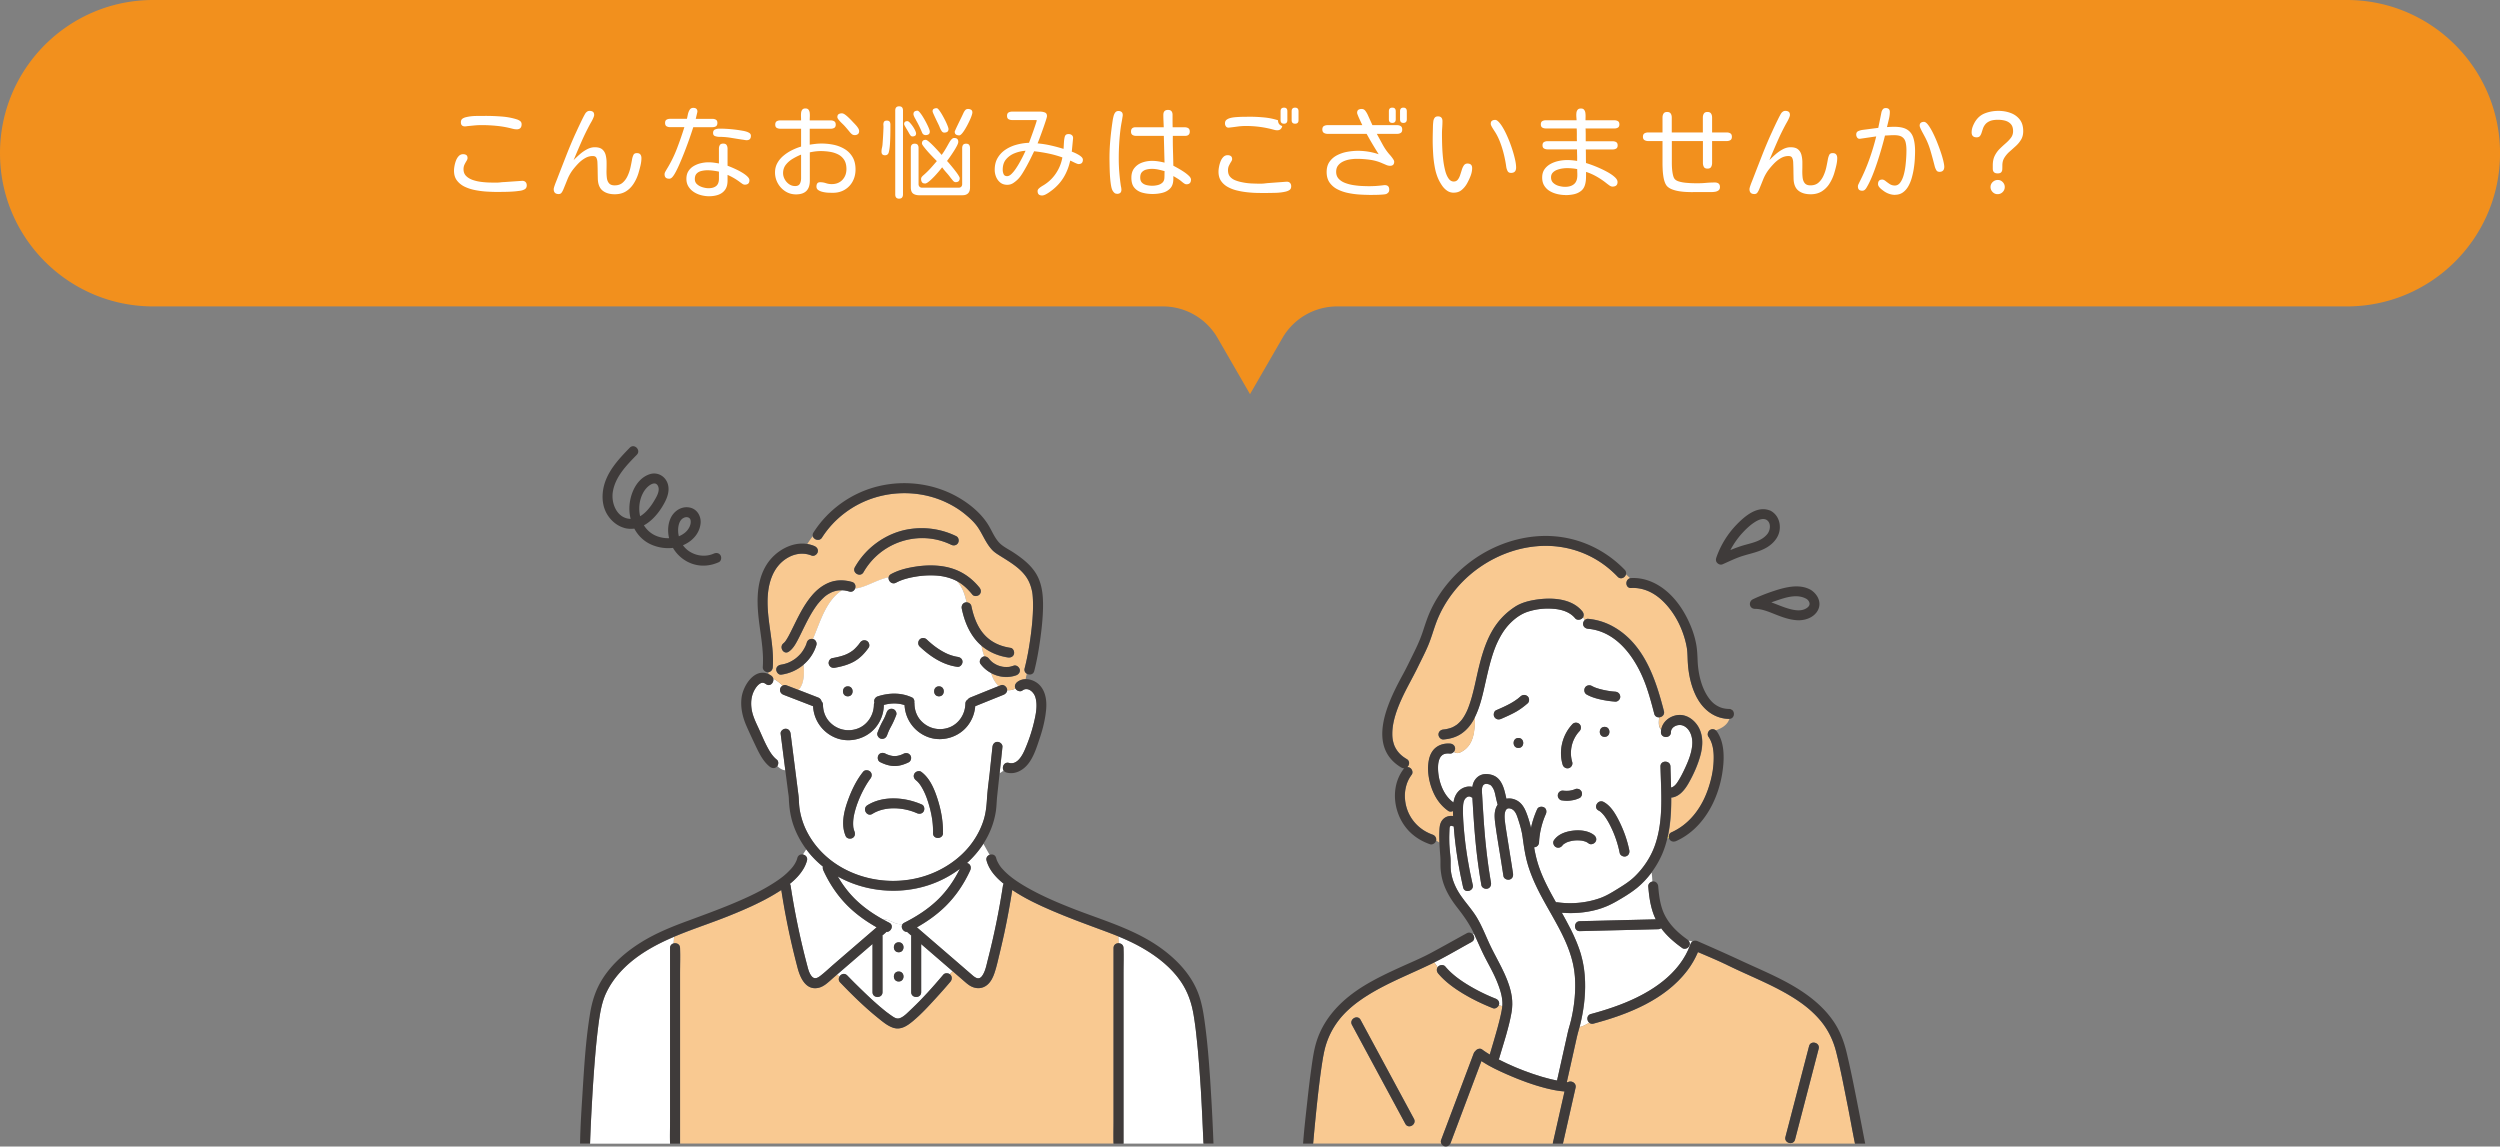 <svg id="_レイヤー_2" data-name="レイヤー_2" xmlns="http://www.w3.org/2000/svg" viewBox="0 0 822.07 377.01"><rect x="0" y="0" width="822.07" height="377.01" fill="#808080" stroke="none"/><defs><style>.cls-1{fill:#fff}.cls-3{fill:#3f3b3a}.cls-4{fill:#fbdf66}.cls-5{fill:#f9c991}</style></defs><g id="_要素" data-name="要素"><path d="M771.69 0H50.38C22.56 0 0 22.56 0 50.38c0 27.82 22.56 50.38 50.38 50.38H382.4c7.41 0 14.26 3.95 17.97 10.37l10.67 18.48 10.67-18.48a20.741 20.741 0 0117.97-10.37H771.7c27.82 0 50.38-22.56 50.38-50.38C822.07 22.56 799.51 0 771.69 0z" fill="#f2901d"/><path class="cls-1" d="M163.25 63.11c-.92 0-1.99-.04-3.21-.11-1.21-.08-2.45-.23-3.71-.47-1.26-.24-2.42-.61-3.48-1.11-1.06-.5-1.92-1.19-2.58-2.05-.66-.86-.98-1.94-.98-3.25 0-.43.05-.95.16-1.55.11-.6.27-1.2.5-1.79.23-.59.53-1.08.92-1.48.39-.4.86-.6 1.42-.6.43 0 .78.1 1.05.29.27.19.4.53.4 1 0 .26-.11.56-.32.9-.21.34-.44.74-.66 1.19s-.34.97-.34 1.55c0 .9.27 1.63.81 2.19s1.24.99 2.09 1.31c.86.31 1.78.53 2.76.66.98.13 1.91.2 2.8.23.89.02 1.64.03 2.24.03.56 0 1.03-.03 1.42-.08s.85-.09 1.39-.11l5.64-.39c.49-.04.89.07 1.19.34.3.27.45.65.45 1.14 0 .6-.23 1.03-.68 1.29s-.97.42-1.55.5c-.58.07-1.08.13-1.51.18-1.03.09-2.07.14-3.11.16-1.04.02-2.08.03-3.11.03zm6.64-20.59c-.26 0-.51-.02-.76-.06-.25-.04-.49-.1-.73-.16-1.63-.43-3.29-.73-4.96-.9s-3.36-.26-5.06-.26c-.79 0-1.6.04-2.4.11l-2.43.24c-.09.02-.19.04-.31.05-.12.01-.23.02-.34.02-.9 0-1.35-.45-1.35-1.35 0-.56.19-.96.56-1.21.38-.25.8-.41 1.27-.5 1.03-.24 2.11-.36 3.22-.37 1.12-.01 2.2-.02 3.25-.02 1.61 0 3.32.07 5.14.21 1.82.14 3.49.46 5.01.95.39.13.74.31 1.05.55.31.24.47.58.47 1.03 0 1.12-.55 1.68-1.64 1.68zm32.3 21.36c-1.72 0-3.07-.41-4.06-1.22-.99-.82-1.5-2.12-1.55-3.9-.02-.9-.04-1.8-.05-2.71-.01-.9-.04-1.8-.08-2.71-.02-.52-.13-.98-.32-1.4-.19-.42-.6-.63-1.22-.63-.9 0-1.76.24-2.58.73-.82.48-1.56 1.08-2.24 1.79s-1.27 1.41-1.79 2.09c-.71.97-1.29 2.01-1.74 3.14-.45 1.13-.9 2.24-1.35 3.33-.15.34-.33.67-.55.97-.21.3-.54.45-.97.45-1.07 0-1.61-.54-1.61-1.61 0-.21.09-.58.27-1.11.18-.53.38-1.06.6-1.59.21-.54.37-.92.45-1.16.92-2.38 1.85-4.76 2.77-7.12.92-2.36 1.91-4.72 2.96-7.06.09-.17.24-.51.47-1.01s.49-1.08.81-1.74c.31-.66.62-1.31.93-1.95.31-.64.6-1.2.85-1.66s.44-.74.55-.82c.17-.17.34-.3.52-.39.17-.09.39-.13.64-.13.45 0 .81.1 1.08.31.27.2.4.55.4 1.05 0 .19-.08.47-.23.84-.15.37-.32.72-.5 1.06-.18.34-.33.6-.44.77-1.07 1.96-2.06 3.96-2.96 6.01s-1.78 4.11-2.64 6.17c.56-.58 1.21-1.2 1.97-1.87.75-.67 1.56-1.23 2.42-1.69.86-.46 1.72-.69 2.58-.69 1.07 0 1.89.23 2.43.68s.92 1.05 1.13 1.8c.2.75.31 1.57.32 2.45.01.88 0 1.77-.02 2.66-.02.89.02 1.71.11 2.47s.34 1.35.73 1.8 1 .68 1.84.68c1.07 0 1.95-.29 2.63-.89.68-.59 1.22-1.34 1.64-2.26.42-.91.74-1.86.95-2.85.21-.99.39-1.88.52-2.67.09-.45.23-.89.42-1.31.19-.42.57-.63 1.13-.63s.92.15 1.16.45c.24.3.35.7.35 1.19 0 .77-.11 1.63-.34 2.58s-.46 1.79-.69 2.55c-.39 1.22-.92 2.35-1.6 3.38s-1.51 1.85-2.51 2.46c-1 .61-2.2.92-3.59.92zm17.82-5.12c-.99 0-1.48-.49-1.48-1.48 0-.26.09-.55.27-.87.18-.32.34-.59.47-.81 1.31-2.13 2.42-4.37 3.32-6.72.9-2.35 1.72-4.71 2.45-7.07h-4.67c-.47 0-.87-.1-1.19-.29s-.48-.56-.48-1.1.16-.87.48-1.06.72-.29 1.19-.29h5.51c.09-.39.19-.86.31-1.43s.31-1.07.58-1.51c.27-.44.67-.66 1.21-.66.9 0 1.35.42 1.35 1.26 0 .02-.04.21-.13.58s-.17.74-.26 1.11c-.09.38-.14.6-.16.66h5.45c.47 0 .87.1 1.19.29s.48.55.48 1.06-.16.9-.47 1.1c-.31.19-.71.29-1.21.29h-6.25c-.17.54-.41 1.26-.71 2.16a131.336 131.336 0 01-2.32 6.35c-.45 1.14-.9 2.23-1.35 3.27s-.88 1.96-1.29 2.74c-.41.79-.77 1.37-1.1 1.76-.15.19-.32.35-.52.48s-.42.19-.68.19zm13.15 5.77c-.84 0-1.7-.11-2.58-.34-.88-.22-1.69-.57-2.42-1.05a5.705 5.705 0 01-1.77-1.79c-.45-.72-.68-1.56-.68-2.53s.21-1.83.64-2.51c.43-.69 1-1.25 1.72-1.68.72-.43 1.5-.75 2.35-.95.85-.2 1.69-.31 2.53-.31.58 0 1.16.04 1.74.11.58.08 1.15.17 1.71.27v-4.83c0-.49.1-.9.31-1.22.2-.32.57-.48 1.11-.48s.91.16 1.11.48c.2.32.31.73.31 1.22v5.58c.3.11.74.28 1.31.52.57.24 1.19.52 1.87.85.68.33 1.32.69 1.93 1.08s1.11.78 1.5 1.18c.39.4.58.78.58 1.14 0 .97-.5 1.45-1.51 1.45-.28 0-.55-.09-.81-.27-.26-.18-.49-.35-.71-.5a20.5 20.5 0 00-4.16-2.45v1.87c0 1.27-.27 2.28-.81 3.03s-1.26 1.29-2.18 1.63c-.91.33-1.95.5-3.11.5zm-.16-2.64c1.07 0 1.91-.25 2.51-.74.6-.49.9-1.3.9-2.42v-2.29c-.62-.13-1.25-.24-1.89-.32-.63-.09-1.27-.13-1.92-.13s-1.32.08-1.95.23c-.63.15-1.16.43-1.56.85-.41.42-.61 1.03-.61 1.82 0 .71.25 1.28.76 1.72.5.44 1.11.76 1.82.97s1.35.31 1.93.31zm12.5-15.79c-.21 0-.45-.03-.71-.08-.26-.05-.49-.09-.71-.11-1.27-.19-2.52-.39-3.77-.6-1.25-.2-2.51-.31-3.8-.31-.43 0-.88-.08-1.34-.23-.46-.15-.69-.5-.69-1.06s.22-.96.66-1.14c.44-.18.9-.27 1.37-.27 1.29 0 2.59.06 3.9.18s2.6.3 3.87.53c.28.04.63.12 1.05.24.42.12.79.29 1.11.5s.48.52.48.9c0 .97-.47 1.45-1.42 1.45zm16.22 17.82c-1.29 0-2.45-.34-3.5-1.02a7.422 7.422 0 01-2.47-2.66c-.6-1.1-.9-2.28-.9-3.54 0-1.14.26-2.17.77-3.09s1.2-1.74 2.06-2.45c.86-.71 1.79-1.31 2.79-1.8s1.98-.88 2.95-1.16v-5.87h-6.83c-.47 0-.87-.1-1.19-.29s-.48-.55-.48-1.06.16-.9.48-1.1.72-.29 1.19-.29h6.83c0-.32-.01-.7-.03-1.14-.02-.44-.01-.88.03-1.31.04-.43.17-.78.39-1.06.21-.28.56-.42 1.03-.42s.82.14 1.03.42c.21.28.34.63.39 1.06.04.43.05.87.03 1.31-.02.44-.03.82-.03 1.14h6.9c.47 0 .86.1 1.18.31.31.21.47.56.47 1.08s-.16.87-.47 1.06c-.31.19-.7.29-1.18.29h-6.9v5.25c.64-.11 1.29-.2 1.93-.27.64-.07 1.3-.11 1.97-.11 1.4 0 2.76.15 4.08.43 1.32.29 2.51.77 3.58 1.43s1.91 1.54 2.55 2.63c.63 1.09.95 2.43.95 4.04 0 1.44-.31 2.74-.93 3.9a6.976 6.976 0 01-2.61 2.75c-1.12.68-2.42 1.02-3.9 1.02-.32 0-.78-.01-1.39-.03-.6-.02-1.21-.1-1.82-.23s-1.13-.33-1.56-.61c-.43-.28-.64-.68-.64-1.19 0-.41.09-.75.27-1.02.18-.27.5-.4.95-.4.64 0 1.27.1 1.89.31s1.25.31 1.92.31c1.46 0 2.63-.47 3.51-1.4.88-.94 1.32-2.12 1.32-3.56 0-1.22-.25-2.22-.74-3a5 5 0 00-1.97-1.79c-.82-.42-1.72-.71-2.72-.87-1-.16-2-.24-3.01-.24-.6 0-1.2.04-1.8.11-.6.08-1.2.18-1.8.31v9.31c0 3.01-1.51 4.51-4.54 4.51zm-.26-2.74c.77 0 1.29-.26 1.56-.77.27-.52.4-1.11.4-1.77v-7.8c-.86.34-1.75.78-2.67 1.32-.92.54-1.7 1.2-2.32 1.98-.62.79-.93 1.71-.93 2.79 0 .69.18 1.36.53 2.01s.83 1.19 1.43 1.61c.6.42 1.27.63 2 .63zm19.53-16.76c-.34 0-.65-.11-.92-.34-.27-.22-.5-.47-.69-.72a57.39 57.39 0 00-1.68-1.97c-.15-.17-.42-.44-.81-.81s-.74-.74-1.06-1.13-.48-.7-.48-.93c0-.47.14-.8.42-.98.28-.18.63-.27 1.06-.27.3 0 .64.13 1.02.4s.76.59 1.16.97c.4.38.75.73 1.06 1.06.31.33.54.58.69.73.19.19.43.45.71.76.28.31.52.63.73.97.2.33.31.65.31.95 0 .47-.15.81-.44 1.02s-.65.31-1.08.31zm10.03 6.64c-.77 0-1.16-.39-1.16-1.16 0-.43.05-.87.16-1.32.11-.45.17-.88.19-1.29.13-1.65.23-3.34.29-5.06.02-.34.02-.71-.02-1.11-.03-.4.03-.74.18-1.03.15-.29.47-.43.97-.43.43 0 .73.12.9.35.17.24.26.55.26.93 0 .84 0 1.81-.02 2.92-.01 1.11-.05 2.2-.11 3.29s-.19 2.05-.39 2.88c-.17.69-.59 1.03-1.26 1.03zm4.65 14.27c-.86 0-1.29-.46-1.29-1.39V36.35c0-.92.43-1.39 1.29-1.39.45 0 .77.12.97.37s.29.58.29 1.01v27.59c0 .41-.1.74-.29 1s-.52.39-.97.39zm4.38-20.46c-.28 0-.52-.15-.73-.43-.2-.29-.36-.54-.47-.76-.09-.17-.25-.46-.5-.87s-.48-.81-.71-1.21-.34-.66-.34-.79c0-.64.35-.97 1.06-.97.24 0 .51.17.82.5.31.33.63.73.95 1.19s.58.91.79 1.35c.2.44.31.77.31.98 0 .39-.11.65-.34.79-.23.14-.51.21-.85.21zm2.35 19.34c-.92 0-1.64-.18-2.14-.55-.5-.37-.76-1.05-.76-2.06V48.64c0-.92.43-1.39 1.29-1.39.45 0 .77.12.97.37.19.25.29.59.29 1.02v11.92c0 .34.11.62.32.84.21.21.49.32.84.32h12.02c.37 0 .65-.11.85-.32.2-.21.31-.49.31-.84V48.7c0-.43.1-.78.29-1.05s.53-.4 1-.4.81.13 1 .4.29.62.29 1.05v12.92c0 1.72-.84 2.58-2.51 2.58h-14.05zm1.97-19.79c-.56 0-.96-.29-1.19-.87-.28-.69-.58-1.35-.89-2-.31-.64-.65-1.29-1.02-1.93a5.41 5.41 0 00-.32-.61c-.15-.26-.29-.53-.4-.81-.12-.28-.18-.49-.18-.64 0-.43.12-.73.37-.9.25-.17.56-.26.95-.26.19 0 .46.2.79.6.33.4.69.9 1.06 1.52.38.61.73 1.24 1.06 1.88.33.64.61 1.22.82 1.74.21.52.32.88.32 1.1 0 .45-.13.76-.39.93s-.59.26-1 .26zm-.2 15.92c-.47 0-.81-.14-1-.42s-.29-.63-.29-1.06c0-.28.09-.53.27-.74.18-.21.37-.4.56-.55.79-.69 1.55-1.43 2.27-2.22.72-.79 1.41-1.59 2.08-2.38-.11-.11-.34-.35-.71-.72-.37-.38-.78-.81-1.26-1.31-.47-.49-.93-1-1.37-1.51-.44-.52-.81-.98-1.11-1.39-.3-.41-.45-.7-.45-.87 0-.79.42-1.19 1.26-1.19.17 0 .44.15.81.43.37.29.78.66 1.24 1.11.46.45.91.91 1.35 1.39.44.47.83.9 1.16 1.27.33.38.55.63.66.76.43-.58.83-1.18 1.19-1.79.37-.61.72-1.23 1.06-1.85.11-.19.26-.45.45-.76s.41-.58.66-.82c.25-.24.5-.35.76-.35.9 0 1.35.42 1.35 1.26 0 .32-.16.78-.47 1.37-.31.59-.68 1.22-1.11 1.88-.43.67-.84 1.28-1.24 1.84s-.69.97-.89 1.22c.13.11.35.34.66.71.31.37.67.79 1.06 1.27.4.48.78.97 1.16 1.47.38.49.69.94.93 1.34.25.4.37.68.37.85 0 .88-.45 1.32-1.35 1.32-.3 0-.59-.17-.87-.5-.28-.33-.5-.61-.68-.82-.45-.62-.93-1.22-1.45-1.8s-.99-1.17-1.42-1.77c-.15.19-.4.5-.74.92-.34.42-.74.88-1.19 1.38-.45.51-.91.99-1.39 1.45-.47.46-.91.84-1.32 1.14-.41.3-.75.45-1.03.45zm6.38-16.73c-.41 0-.73-.2-.97-.6a7.9 7.9 0 01-.55-1.08c-.09-.26-.26-.65-.52-1.18s-.53-1.08-.81-1.68c-.28-.59-.52-1.12-.73-1.58-.2-.46-.31-.76-.31-.89 0-.41.14-.68.42-.82.28-.14.59-.21.93-.21.19 0 .45.2.76.6.31.4.64.9 1 1.51.35.61.69 1.24 1.02 1.89s.58 1.23.79 1.76c.2.53.31.89.31 1.08 0 .43-.12.74-.37.92-.25.18-.58.27-.98.27zm4.87.91c-.43 0-.78-.09-1.06-.27-.28-.18-.42-.51-.42-.98 0-.04.09-.26.26-.64.17-.39.39-.86.66-1.42.27-.56.54-1.12.82-1.69.28-.57.53-1.08.74-1.53l.42-.9c.15-.32.34-.61.56-.87s.53-.39.92-.39.72.09 1 .26.42.47.42.9c0 .26-.11.68-.32 1.26-.21.58-.49 1.22-.84 1.93-.34.71-.71 1.4-1.1 2.06s-.76 1.21-1.13 1.64c-.37.43-.68.64-.93.64zm27.19 19.75c-.95 0-1.42-.48-1.42-1.45 0-.28.12-.54.35-.77.24-.24.5-.45.79-.64s.53-.34.73-.45c1.68-1.01 3.06-2.31 4.14-3.92 1.08-1.6 1.8-3.36 2.14-5.27-1.5-.54-3.03-.97-4.58-1.29s-3.12-.57-4.71-.74c-.28.58-.62 1.29-1.03 2.13-.41.84-.85 1.7-1.34 2.59-.48.89-.97 1.72-1.45 2.5s-.95 1.4-1.4 1.87c-.47.49-1.01.94-1.61 1.34-.6.4-1.27.6-2 .6-.9 0-1.66-.24-2.27-.72-.61-.48-1.07-1.1-1.39-1.85-.31-.75-.47-1.54-.47-2.35 0-1.55.33-2.87 1-3.98.67-1.11 1.55-2.01 2.64-2.72s2.31-1.24 3.64-1.59c1.33-.36 2.66-.55 4-.6.45-1.2.89-2.41 1.32-3.61.43-1.2.84-2.42 1.22-3.64.04-.09.02-.14-.08-.18a.967.967 0 00-.21-.05h-7.77c-.47 0-.88-.1-1.21-.29-.33-.19-.5-.56-.5-1.1s.17-.9.5-1.1c.33-.19.74-.29 1.21-.29h9.18c.52 0 1.02.09 1.51.27.49.18.74.58.74 1.21 0 .15-.09.52-.27 1.1-.18.58-.41 1.26-.68 2.05-.27.79-.55 1.57-.84 2.37s-.55 1.51-.79 2.14c-.24.63-.41 1.07-.52 1.31 1.46.13 2.91.35 4.33.68 1.43.32 2.83.7 4.21 1.13.02-.19.04-.49.06-.9.02-.41.05-.84.08-1.31.03-.46.08-.89.15-1.27s.14-.66.23-.81c.13-.24.29-.39.48-.47s.42-.11.68-.11c.43 0 .79.12 1.08.37s.41.61.37 1.08l-.42 4.32c.24.09.55.21.95.39.4.17.8.38 1.21.61.41.24.76.49 1.05.77s.44.58.44.9c0 .95-.47 1.42-1.42 1.42-.17 0-.44-.08-.81-.24-.37-.16-.73-.33-1.1-.52-.37-.18-.64-.31-.84-.37-.43 1.96-1.11 3.73-2.05 5.33-.93 1.6-2.2 3.04-3.79 4.3-.28.21-.62.47-1.03.76-.41.29-.83.54-1.26.76-.43.21-.84.32-1.22.32zm-11.41-6.35c.43 0 .89-.23 1.37-.69.48-.46.97-1.05 1.45-1.76s.94-1.46 1.37-2.24c.43-.78.81-1.5 1.13-2.16s.56-1.16.71-1.5c-1.22.09-2.41.35-3.56.81-1.15.45-2.09 1.12-2.84 2s-1.11 2.03-1.11 3.45c0 .49.1.97.29 1.42s.59.68 1.19.68zm36.12 5.8c-.34 0-.62-.09-.84-.27-.21-.18-.41-.41-.58-.69-.21-.34-.39-.86-.52-1.56s-.23-1.49-.31-2.37c-.08-.88-.13-1.77-.16-2.66s-.05-1.7-.06-2.43c-.01-.73-.02-1.3-.02-1.71 0-2.11.1-4.23.31-6.38.2-2.15.47-4.26.79-6.35.06-.34.15-.73.26-1.16.11-.43.28-.81.53-1.14.25-.33.6-.5 1.05-.5s.77.11 1.03.32.39.55.39 1c0 .09 0 .18-.02.29-.01.11-.03.21-.05.32-.09.6-.19 1.21-.31 1.84-.12.62-.22 1.25-.31 1.87-.21 1.63-.37 3.29-.47 4.96s-.15 3.34-.15 5c0 1.57.06 3.09.18 4.58.12 1.48.29 3.01.53 4.58.04.15.08.33.11.55s.05.41.05.58c0 .9-.48 1.35-1.45 1.35zm11.67.07c-1.22 0-2.36-.15-3.42-.45-1.05-.3-1.91-.84-2.56-1.61-.66-.77-.98-1.87-.98-3.29 0-1.29.32-2.34.97-3.16s1.48-1.42 2.51-1.8 2.13-.58 3.29-.58c.69 0 1.38.05 2.08.16.7.11 1.38.25 2.05.42l-.23-8.8h-9.12c-.47 0-.87-.1-1.19-.31s-.48-.58-.48-1.11c0-.49.13-.85.4-1.08.27-.23.64-.34 1.11-.34h9.25c-.02-.69-.05-1.37-.08-2.05-.03-.68-.05-1.35-.05-2.01 0-1.1.52-1.64 1.55-1.64.52 0 .89.14 1.13.44.24.29.35.68.35 1.18v2.03c0 .69.01 1.38.03 2.06h3.93c.49 0 .9.1 1.22.31.32.21.48.58.48 1.11 0 .47-.13.83-.4 1.06-.27.24-.64.35-1.11.35h-4.06c-.02 1.63 0 3.27.05 4.9.05 1.63.09 3.27.11 4.9.28.15.73.4 1.35.74.62.34 1.28.74 1.97 1.19.69.45 1.27.91 1.76 1.37s.73.89.73 1.27c0 1.03-.5 1.55-1.51 1.55-.24 0-.5-.11-.81-.32-.3-.21-.54-.4-.71-.55-.43-.37-.88-.69-1.34-.98-.46-.29-.94-.58-1.43-.85v.9c0 1.35-.33 2.39-1 3.11-.67.72-1.52 1.21-2.56 1.48s-2.13.4-3.27.4zm-.1-2.71c.58 0 1.17-.07 1.77-.21.6-.14 1.12-.4 1.55-.79.43-.39.66-.93.68-1.64.02-.37.03-.73.03-1.1s.01-.72.03-1.06c-.67-.19-1.35-.37-2.06-.52s-1.41-.23-2.09-.23a7.5 7.5 0 00-1.85.23c-.59.15-1.07.43-1.45.84-.38.41-.56 1-.56 1.77s.2 1.32.6 1.71c.4.39.9.65 1.51.79s1.23.21 1.85.21zm37.24 2.39c-.79 0-1.72-.01-2.79-.03-1.06-.02-2.18-.1-3.34-.23s-2.29-.33-3.4-.61a11.82 11.82 0 01-3-1.19c-.89-.52-1.6-1.18-2.13-1.98-.53-.8-.79-1.8-.79-2.98 0-.43.05-.95.16-1.55.11-.6.27-1.2.5-1.79.23-.59.53-1.08.92-1.48.39-.4.86-.6 1.42-.6.45 0 .81.1 1.08.31.27.2.4.54.4 1.01 0 .21-.11.5-.34.85-.23.35-.45.76-.68 1.22s-.34.98-.34 1.56c0 .9.23 1.61.68 2.13s1.03.91 1.72 1.18c.7.27 1.42.48 2.18.63.99.21 2 .35 3.03.4 1.03.05 2.04.08 3.03.08.56 0 1.04-.03 1.43-.08.4-.05.87-.1 1.4-.14l5.7-.42c.49-.04.89.08 1.18.35.29.28.43.67.43 1.16 0 .56-.19.96-.56 1.21-.38.25-.8.42-1.27.53-1.03.24-2.13.37-3.3.4-1.17.03-2.28.05-3.34.05zm3.89-20.63c-.21 0-.43-.02-.66-.06-.22-.04-.45-.1-.66-.16-2.92-.79-5.92-1.19-8.99-1.19-.92 0-1.85.06-2.79.19s-1.86.25-2.79.35c-.43.04-.76-.08-.98-.37-.23-.29-.34-.63-.34-1.02 0-.52.16-.9.48-1.16s.71-.45 1.16-.58c.52-.15 1.18-.26 2-.32.82-.06 1.64-.1 2.47-.11.83 0 1.51-.02 2.05-.02 1.55 0 3.11.08 4.69.23 1.58.15 3.11.46 4.59.93 0 .99.46 1.62 1.39 1.9-.21.92-.75 1.39-1.61 1.39zm2.2-2.16c-.75 0-1.13-.39-1.13-1.16v-2.93c0-.79.38-1.19 1.13-1.19s1.1.4 1.1 1.19v2.93c0 .77-.37 1.16-1.1 1.16zm3.64 0c-.75 0-1.13-.39-1.13-1.16v-2.93c0-.79.38-1.19 1.13-1.19s1.13.4 1.13 1.19v2.93c0 .77-.38 1.16-1.13 1.16zm24.27 23.4c-1.01 0-2.13-.04-3.35-.13s-2.45-.26-3.69-.53c-1.24-.27-2.37-.68-3.4-1.22a7.074 7.074 0 01-2.5-2.19c-.63-.91-.95-2.06-.95-3.43s.32-2.51.97-3.42 1.48-1.62 2.51-2.14 2.15-.9 3.35-1.11c1.2-.21 2.36-.32 3.48-.32s2.31.1 3.45.29 2.26.47 3.35.84c-.69-1.1-1.36-2.2-2.03-3.32-.67-1.12-1.31-2.25-1.93-3.38H436.6c-.49 0-.91-.11-1.26-.32-.34-.21-.52-.59-.52-1.13s.18-.93.53-1.13.77-.29 1.24-.29h11.38c-.06-.13-.19-.39-.37-.77-.18-.39-.38-.81-.58-1.26-.21-.45-.38-.86-.53-1.24-.15-.38-.23-.63-.23-.76 0-.49.14-.83.42-1.02.28-.18.63-.27 1.06-.27.52 0 .93.21 1.24.63.31.42.56.84.76 1.27l1.55 3.42h8.06c.49 0 .91.1 1.24.31.33.21.5.59.5 1.14s-.17.91-.5 1.11c-.33.21-.75.31-1.24.31h-6.61c.62 1.14 1.26 2.32 1.92 3.53s1.41 2.3 2.27 3.27c.13.13.31.34.55.64s.46.61.66.92.31.57.31.79c0 .9-.45 1.35-1.35 1.35-.41 0-.82-.09-1.24-.27-.42-.18-.81-.35-1.18-.5-1.31-.6-2.7-1-4.16-1.21-1.46-.2-2.91-.31-4.35-.31-.69 0-1.42.06-2.21.18-.78.12-1.53.34-2.22.66-.7.32-1.27.76-1.71 1.31-.44.55-.66 1.26-.66 2.14s.27 1.65.81 2.24c.54.59 1.23 1.05 2.09 1.38.86.33 1.78.58 2.76.73.98.15 1.92.25 2.84.29.91.04 1.67.06 2.27.06.73 0 1.45-.02 2.16-.06s1.42-.11 2.13-.19l.47-.06c.16-.02.32-.03.47-.03.97 0 1.45.49 1.45 1.48 0 .34-.07.62-.21.82s-.36.39-.66.56c-.15.09-.49.16-1.03.21s-1.14.09-1.8.11-1.28.03-1.84.03h-1.13zm7.7-23.66c-.75 0-1.13-.4-1.13-1.19v-2.64c0-.79.38-1.19 1.13-1.19s1.13.4 1.13 1.19v2.64c0 .79-.38 1.19-1.13 1.19zm3.64 0c-.73 0-1.1-.4-1.1-1.19v-2.64c0-.79.37-1.19 1.1-1.19s1.13.4 1.13 1.19v2.64c0 .79-.38 1.19-1.13 1.19zm16.61 22.95c-.84 0-1.57-.21-2.19-.63-.62-.42-1.17-.96-1.63-1.61-.46-.66-.85-1.33-1.18-2.01-.56-1.18-.98-2.52-1.26-4.01-.28-1.49-.47-3.01-.56-4.54s-.15-2.95-.15-4.24c0-.86.01-1.71.03-2.55l.06-2.55c.02-.39.06-.81.11-1.27.05-.46.19-.86.42-1.19s.6-.5 1.11-.5c.99 0 1.48.53 1.48 1.58 0 .69-.03 1.39-.08 2.09-.05.71-.08 1.41-.08 2.09 0 .39 0 1.04.02 1.95.01.91.04 1.96.1 3.14s.16 2.38.31 3.61.37 2.36.64 3.42.65 1.91 1.11 2.56c.46.66 1.03.98 1.69.98.56 0 1-.2 1.32-.6.32-.4.58-.89.77-1.47s.38-1.17.56-1.76c.18-.59.41-1.08.69-1.48.28-.4.67-.6 1.16-.6 1.03 0 1.55.49 1.55 1.48 0 .86-.18 1.74-.53 2.63-.35.89-.74 1.7-1.14 2.43-.47.84-1.06 1.55-1.76 2.14-.7.59-1.56.89-2.59.89zm18.79-6.51c-.56 0-.95-.22-1.16-.66-.21-.44-.36-.9-.42-1.37-.17-1.29-.43-2.64-.77-4.04-.34-1.41-.77-2.79-1.29-4.14s-1.14-2.57-1.87-3.64c-.11-.17-.25-.4-.43-.68s-.35-.57-.5-.87c-.15-.3-.23-.55-.23-.74 0-.47.13-.81.4-1s.62-.29 1.05-.29c.28 0 .57.13.87.39s.59.58.87.95c.28.38.53.75.74 1.11s.38.64.48.84c.39.71.81 1.6 1.27 2.67s.89 2.21 1.29 3.42.73 2.36.98 3.46c.26 1.11.39 2.05.39 2.82 0 1.18-.56 1.77-1.68 1.77zm18 7.28c-.9 0-1.81-.1-2.72-.31-.91-.21-1.75-.53-2.51-.98a5.345 5.345 0 01-1.84-1.79c-.46-.74-.69-1.64-.69-2.69s.26-1.98.77-2.71 1.19-1.32 2.01-1.77c.83-.45 1.72-.77 2.69-.97s1.89-.29 2.77-.29c.56 0 1.11.03 1.64.08.54.05 1.07.12 1.61.21.02-.62.02-1.26 0-1.9s-.03-1.28-.03-1.9h-9.64c-.47 0-.88-.1-1.21-.29-.33-.19-.5-.55-.5-1.06s.17-.87.5-1.06c.33-.19.74-.29 1.21-.29h9.6c-.02-.69-.03-1.39-.02-2.09 0-.71 0-1.41-.05-2.09h-10.12c-.47 0-.87-.1-1.19-.29s-.48-.55-.48-1.06.16-.87.48-1.06.72-.29 1.19-.29h10.09c-.02-.32-.05-.7-.08-1.14-.03-.44-.03-.87.02-1.27.04-.41.18-.75.4-1.03.22-.28.58-.42 1.08-.42s.82.14 1.05.42c.22.28.37.63.42 1.05.05.42.08.85.06 1.29-.01.44-.02.81-.02 1.11h9.47c.47 0 .87.1 1.19.29s.48.55.48 1.06-.16.87-.48 1.06-.72.29-1.19.29h-9.47c.02.09.04.31.05.68 0 .37.02.78.02 1.26v2.26h8.83c.47 0 .87.1 1.19.29s.48.55.48 1.06-.16.87-.48 1.06-.72.29-1.19.29h-8.8c.02.73.03 1.47.03 2.21s.01 1.49.03 2.24a39.488 39.488 0 014.58 1.74c.97.43 1.89.9 2.77 1.4.88.51 1.61 1.03 2.17 1.56.57.54.85 1.05.85 1.55 0 .54-.15.92-.45 1.16-.3.24-.7.35-1.19.35-.32 0-.66-.12-1.02-.37-.35-.25-.65-.47-.89-.66a24.78 24.78 0 00-3.22-2.21c-1.14-.66-2.33-1.19-3.58-1.6 0 .64 0 1.3-.02 1.98-.01.68-.09 1.33-.24 1.95-.24 1.01-.69 1.78-1.37 2.32-.68.54-1.46.9-2.35 1.1-.89.19-1.8.29-2.72.29zm-.22-2.7c1.27 0 2.26-.31 2.96-.92.71-.61 1.06-1.57 1.06-2.88 0-.34 0-.68-.02-1.01-.01-.33-.02-.67-.02-1.02-.54-.11-1.09-.19-1.66-.24-.57-.05-1.13-.08-1.69-.08-.47 0-1 .04-1.59.13-.59.09-1.17.24-1.72.45s-1.02.52-1.39.92c-.37.4-.55.91-.55 1.53 0 .77.25 1.39.76 1.85.5.46 1.12.79 1.84.98.72.19 1.39.29 2.01.29zm42.02 1.74c-.58 0-1.26-.02-2.05-.05-.78-.03-1.59-.11-2.43-.24s-1.61-.33-2.32-.6-1.28-.63-1.71-1.08c-.32-.37-.58-.85-.79-1.47-.21-.61-.35-1.28-.45-2-.1-.72-.16-1.42-.19-2.09-.03-.68-.05-1.24-.05-1.69v-7.57h-4.67c-.47 0-.89-.1-1.24-.31-.35-.2-.53-.57-.53-1.11s.18-.93.53-1.13.77-.29 1.24-.29h4.67v-4.9c0-.52.11-.95.34-1.3.23-.36.62-.53 1.18-.53s.95.18 1.18.53c.23.35.34.79.34 1.3v4.9h10.22v-4.9c0-.52.11-.95.34-1.3.23-.36.62-.53 1.18-.53s.95.18 1.18.53c.23.35.34.79.34 1.3v4.9h4.77c.49 0 .91.1 1.24.31.33.2.5.57.5 1.11s-.17.91-.5 1.11c-.33.21-.75.31-1.24.31h-4.77v7.19c0 .52-.11.96-.32 1.32-.21.37-.61.55-1.19.55s-.98-.18-1.19-.55c-.21-.37-.32-.81-.32-1.32v-7.19h-10.22v7.19c0 .32.01.74.03 1.24.02.5.07 1.04.14 1.59.08.56.18 1.07.32 1.55.14.47.34.83.6 1.06.32.3.79.54 1.42.71.62.17 1.31.3 2.05.37s1.45.12 2.11.14c.67.02 1.2.03 1.61.03.99 0 1.97-.04 2.95-.13s1.96-.13 2.95-.13c.49 0 .89.12 1.19.35.3.24.45.62.45 1.16 0 .47-.15.83-.44 1.06s-.65.39-1.08.47c-.43.07-.87.11-1.3.11h-6.04zm38.72.7c-1.72 0-3.07-.41-4.06-1.22s-1.5-2.12-1.55-3.9c-.02-.9-.04-1.8-.05-2.71-.01-.9-.04-1.8-.08-2.71-.02-.52-.13-.98-.32-1.4-.19-.42-.6-.63-1.22-.63-.9 0-1.76.24-2.58.73-.82.48-1.56 1.08-2.24 1.79-.68.71-1.27 1.41-1.79 2.09-.71.97-1.29 2.01-1.74 3.14-.45 1.13-.9 2.24-1.35 3.33-.15.34-.33.67-.55.97s-.54.45-.97.45c-1.07 0-1.61-.54-1.61-1.61 0-.21.09-.58.27-1.11.18-.53.38-1.06.6-1.59.21-.54.37-.92.45-1.16.92-2.38 1.85-4.76 2.77-7.12.92-2.36 1.91-4.72 2.96-7.06.08-.17.24-.51.47-1.01.22-.5.49-1.08.8-1.74.31-.66.62-1.31.94-1.95.31-.64.6-1.2.85-1.66s.44-.74.55-.82c.17-.17.34-.3.52-.39.17-.09.39-.13.64-.13.45 0 .81.1 1.08.31.27.2.4.55.4 1.05 0 .19-.08.47-.23.84s-.32.72-.5 1.06c-.18.34-.33.6-.43.77-1.08 1.96-2.06 3.96-2.96 6.01s-1.78 4.11-2.64 6.17c.56-.58 1.21-1.2 1.97-1.87s1.56-1.23 2.42-1.69c.86-.46 1.72-.69 2.58-.69 1.07 0 1.89.23 2.43.68.55.45.92 1.05 1.13 1.8.2.75.31 1.57.32 2.45 0 .88 0 1.77-.02 2.66-.02.89.02 1.71.11 2.47.1.75.34 1.35.73 1.8s1 .68 1.84.68c1.07 0 1.95-.29 2.63-.89.68-.59 1.22-1.34 1.64-2.26.42-.91.74-1.86.95-2.85s.39-1.88.52-2.67c.09-.45.23-.89.42-1.31.19-.42.57-.63 1.13-.63s.92.15 1.16.45.35.7.35 1.19c0 .77-.11 1.63-.34 2.58-.22.95-.46 1.79-.69 2.55-.39 1.22-.92 2.35-1.59 3.38a8.06 8.06 0 01-2.51 2.46c-1 .61-2.2.92-3.59.92zm27.8.2c-.69 0-1.35-.11-2-.34-.64-.22-1.25-.54-1.8-.95-.21-.15-.47-.34-.76-.58-.29-.24-.54-.5-.76-.79-.21-.29-.32-.58-.32-.89 0-.99.46-1.48 1.39-1.48.32 0 .68.16 1.08.48.4.32.85.65 1.35.98.5.33 1.07.5 1.69.5.71 0 1.3-.32 1.77-.95.47-.63.85-1.44 1.13-2.42.28-.98.48-2.01.61-3.09s.21-2.09.26-3.01.06-1.63.06-2.13c0-1.05-.1-1.95-.29-2.69-.19-.74-.58-1.3-1.16-1.69s-1.46-.58-2.64-.58c-.47 0-.96.02-1.47.05-.51.03-1 .06-1.5.08-.3 1.25-.67 2.62-1.1 4.12-.43 1.5-.9 3.04-1.42 4.61s-1.06 3.07-1.64 4.5c-.58 1.43-1.19 2.69-1.84 3.79-.15.28-.34.54-.58.77-.24.24-.54.35-.9.35-.95 0-1.42-.47-1.42-1.42 0-.24.07-.49.21-.77.14-.28.25-.52.34-.71 1.2-2.34 2.26-4.78 3.17-7.32.91-2.54 1.68-5.08 2.3-7.64l-5.25.77c-.43.06-.76-.05-.98-.35-.22-.3-.34-.64-.34-1.03 0-.56.23-.93.68-1.13s.89-.32 1.32-.39c.88-.11 1.76-.22 2.64-.34.88-.12 1.75-.23 2.61-.34l1.03-5.06c.08-.39.24-.73.45-1.01.21-.29.54-.44.97-.44.9 0 1.35.43 1.35 1.29 0 .73-.11 1.56-.34 2.48-.22.92-.42 1.75-.6 2.48l1.19-.06c.41-.02.81-.03 1.19-.03 1.89 0 3.32.32 4.3.95.98.63 1.65 1.55 2.01 2.74.37 1.19.55 2.64.55 4.33 0 .71-.03 1.55-.08 2.51-.05.97-.16 1.99-.32 3.06a26.29 26.29 0 01-.68 3.17c-.29 1.04-.68 1.98-1.16 2.82-.48.84-1.08 1.51-1.79 2.01-.71.5-1.56.76-2.55.76zm14.53-7.58c-.47 0-.82-.19-1.03-.58s-.38-.77-.48-1.16c-.45-1.76-.92-3.5-1.42-5.22-.5-1.72-1.18-3.37-2.06-4.96-.09-.17-.25-.48-.5-.93-.25-.45-.47-.9-.68-1.35-.2-.45-.31-.77-.31-.97 0-.45.13-.77.4-.97.27-.19.61-.29 1.01-.29.39 0 .82.3 1.29.89.47.59.96 1.38 1.47 2.35a41 41 0 011.45 3.17c.46 1.14.88 2.26 1.26 3.37.38 1.11.67 2.11.89 3 .21.89.32 1.55.32 1.98 0 1.12-.54 1.68-1.61 1.68zm19.14.52c-1.05 0-1.58-.52-1.58-1.55v-1.1c0-1.27.23-2.34.68-3.22s1.01-1.64 1.68-2.29 1.33-1.25 1.98-1.82c.65-.57 1.21-1.16 1.66-1.77.45-.61.68-1.33.68-2.14 0-.99-.24-1.75-.71-2.29s-1.08-.91-1.82-1.13c-.74-.21-1.54-.32-2.4-.32-1.14 0-2.04.14-2.69.42-.66.28-1.16.64-1.52 1.08-.35.44-.61.9-.77 1.38-.16.48-.31.95-.45 1.39-.14.44-.32.8-.55 1.08-.23.28-.59.42-1.08.42-1.1 0-1.64-.55-1.64-1.64 0-.6.1-1.19.31-1.76.2-.57.46-1.11.76-1.63.84-1.4 1.95-2.36 3.34-2.88 1.38-.53 2.85-.79 4.4-.79 1.42 0 2.74.23 3.98.68 1.23.45 2.24 1.17 3.01 2.14s1.16 2.26 1.16 3.85c0 1.07-.23 2-.69 2.77-.46.77-1.03 1.47-1.71 2.09-.68.62-1.36 1.24-2.05 1.84s-1.26 1.27-1.72 2c-.46.73-.69 1.59-.69 2.58 0 .41 0 .82-.02 1.22-.01.41-.12.74-.34 1s-.61.39-1.19.39zm0 6.83c-.64 0-1.19-.24-1.64-.71s-.68-1.02-.68-1.64.24-1.19.71-1.64 1.03-.68 1.68-.68 1.16.23 1.61.69c.45.46.68 1 .68 1.63s-.23 1.2-.69 1.66c-.46.46-1.02.69-1.66.69zM317.95 283.8c.17.03.34.09.49.17.82.48.95 1.44.59 2.24-2 4.38-4.71 8.43-8.15 11.82-2.78 2.73-5.98 4.99-9.37 6.91 3.43 2.96 6.87 5.92 10.3 8.88l4.83 4.17c.87.75 1.73 1.5 2.6 2.25.57.49 1.16 1.06 1.87 1.35 1.07.43 1.74-.38 2.26-1.35.76-1.42 1.06-3.1 1.46-4.65 2.07-8.04 3.72-16.18 4.98-24.38.03-.22.13-.42.26-.58-2.52-2.02-4.8-4.5-5.65-7.63-.26-.95.29-1.64 1-1.9l-2.05-3.64a31.534 31.534 0 01-5.42 6.34zm-52.59-.8c-.23.87-.59 1.71-1.03 2.49-1.13 2.01-2.77 3.7-4.6 5.17.12.16.21.34.24.55a250.498 250.498 0 005.38 25.93c.34 1.3.66 2.76 1.5 3.83.83 1.05 1.72.83 2.82 0 1.6-1.21 3.07-2.63 4.58-3.94 1.65-1.43 3.31-2.85 4.96-4.28l9.06-7.81c-3.39-1.92-6.59-4.18-9.37-6.91-3.44-3.38-6.15-7.43-8.15-11.82a1.96 1.96 0 01-.15-1.25c-.09-.07-.19-.14-.28-.22-1.95-1.6-3.7-3.44-5.2-5.46L264 281c.87.14 1.66.9 1.36 2zm75.09-53.76c-.57-1.84-2.58-3.46-4.26-2.18-.71.54-1.84.1-2.24-.59-.01-.02-.02-.05-.03-.07-.97.47-1.89.63-2.74.54-.02.69-.56 1.27-1.21 1.53l-1.26.51c-2.68 1.08-5.35 2.16-8.03 3.24a11.87 11.87 0 01-2.72 6.7c-3.03 3.65-8.35 5.1-12.81 3.44a11.819 11.819 0 01-7.7-10.5c-1.05-.36-2.2-.54-3.35-.54-1.22 0-2.3.17-3.46.48-.04 2.76-1 5.36-2.76 7.48-3.03 3.65-8.35 5.1-12.81 3.44a11.819 11.819 0 01-7.7-10.5c-.18-.07-.37-.14-.55-.21-3.04-1.18-6.08-2.36-9.13-3.53-.86-.33-1.36-1.08-1.14-2.01.09-.41.4-.77.79-1-.91-.9-1.9-1.71-3.07-2.33.3 1.27-.98 2.77-2.34 1.85-.21-.14-.45-.3-.63-.37-.22-.08-.44-.1-.47-.1-.26-.02-.55.07-.77.19-.77.42-1.36 1.15-1.84 1.98-1.06 1.8-1.34 3.79-1.14 5.88.24 2.45 1.29 4.6 2.31 6.79.9 1.93 1.71 3.91 2.68 5.81.88 1.7 1.85 3.44 3.38 4.64.62.49.58 1.49.17 2.1.7.72 1.66 1.35 2.62 1.38l-1.53-11.98c-.11-.88.84-1.64 1.64-1.64.97 0 1.53.76 1.64 1.64.02.19.05.37.07.56.84 6.55 1.67 13.1 2.51 19.65.16 1.29.13 2.58.29 3.88a24.69 24.69 0 002.05 7.2c2.21 4.76 5.81 8.78 10.19 11.66 9.58 6.29 22.42 7.2 32.82 2.36 4.85-2.26 9.2-5.68 12.22-10.12 1.45-2.14 2.6-4.44 3.35-6.9.74-2.43.93-4.7 1.09-7.2.18-2.87.62-5.76.92-8.62v-.07c.29-2.69.58-5.39.86-8.08.09-.88.67-1.64 1.64-1.64.82 0 1.73.76 1.64 1.64-.02.23-.05.46-.07.69-.28 2.65-.57 5.3-.85 7.95.43-.26.87-.57 1.3-.89-.68-1.09.19-2.95 1.78-2.5 2.62.73 4.32-2.32 5.17-4.28 1.24-2.86 2.27-5.87 3-8.9.64-2.65 1.32-5.76.49-8.44zm-45.5 19.32c.16-.04.33-.06.49-.1a7.01 7.01 0 001.26-.42c.15-.07.29-.13.44-.21.82-.41 1.73-.2 2.24.59.46.71.18 1.86-.59 2.24-1.51.74-3.14 1.27-4.84 1.22-1.61-.05-3.11-.57-4.53-1.28-.82-.41-.98-1.5-.59-2.24.43-.82 1.47-.97 2.24-.59.16.08.31.15.47.23.04.02.09.04.13.06.02 0 .03.01.06.02.27.1.53.2.81.28.3.09.61.15.92.21h.02c.16.01.31.03.47.03.28 0 .55 0 .83-.02.03 0 .06 0 .1-.01.02 0 .04 0 .07-.01zm-6.41-7.67c.48-1.25 1-2.48 1.65-3.66.22-.4.44-.81.64-1.23l.18-.39c.04-.08.07-.16.1-.24.02-.04.09-.21.07-.16 0-.01.01-.02.01-.03.03-.08.07-.17.1-.25.09-.23.18-.45.26-.68.33-.86 1.08-1.36 2.01-1.14.81.18 1.45 1.21 1.14 2.01-.48 1.25-1 2.48-1.65 3.66-.22.4-.44.81-.64 1.23l-.18.39c-.04.08-.07.16-.1.24-.02.04-.09.2-.07.16 0 .01 0 .02-.01.03-.03.08-.07.17-.1.25-.09.23-.18.45-.26.68-.33.86-1.08 1.36-2.01 1.14-.81-.18-1.45-1.21-1.14-2.01zm-6.56 23.19c-.59 1.63-1.14 3.51-1.34 5.12-.1.82-.13 1.65-.07 2.47.03.4.02.34.12.78.04.19.09.38.15.57.02.06.21.55.1.3.36.81.25 1.75-.59 2.24-.7.41-1.89.22-2.24-.59-1.61-3.67-.66-7.93.64-11.55 1.21-3.4 2.83-6.83 5.11-9.66.56-.69 1.74-.57 2.32 0 .67.67.56 1.63 0 2.32-.04.05-.07.08-.08.1 0 .01-.02.03-.04.06-.08.11-.16.22-.24.34-.17.25-.34.5-.51.76-.41.65-.8 1.31-1.17 1.99-.83 1.53-1.56 3.12-2.15 4.76zm21.75 2.71c-.48.82-1.43.94-2.24.59-4.39-1.94-10.43-2.38-14.63.24-1.79 1.12-3.44-1.71-1.65-2.83 5.25-3.29 12.48-2.65 17.93-.24.81.36.99 1.54.59 2.24zm6.34 7.17c-.06 2.11-3.33 2.11-3.28 0 .09-3.39-.55-6.8-1.56-10.03-.49-1.58-1.08-3.12-1.88-4.57-.32-.59-.67-1.17-1.09-1.7-.04-.04-.18-.22-.2-.24l-.33-.36c-.11-.11-.22-.21-.34-.32-.05-.05-.4-.31-.13-.11-.72-.52-1.07-1.41-.59-2.24.41-.71 1.53-1.11 2.24-.59 2.81 2.06 4.28 5.59 5.32 8.81 1.18 3.62 1.92 7.53 1.81 11.35z"/><path class="cls-5" d="M336.92 219.8c.89-3.47 1.51-7.02 1.98-10.56.51-3.8.88-7.66.77-11.49-.02-.72-.06-1.44-.13-2.16-.05-.5-.07-.71-.23-1.39-.38-1.71-.98-3.25-2.01-4.68-2.06-2.84-5.25-4.72-8.16-6.55-1.04-.66-2.11-1.28-2.95-2.19-.65-.7-1.21-1.49-1.71-2.3-1.03-1.66-1.83-3.46-2.93-5.07-1.19-1.74-2.87-3.24-4.5-4.55-1.72-1.38-3.63-2.54-5.61-3.5-7.27-3.54-15.87-4.11-23.59-1.78-7.21 2.17-13.52 6.86-17.57 13.22-.86 1.35-2.71.72-3.04-.45-.64.82-1.25 1.67-1.77 2.55.77.13 1.53.34 2.28.65.82.34 1.4 1.07 1.14 2.01-.21.77-1.2 1.49-2.01 1.14-.91-.38-1.84-.57-2.77-.61-1.74-.08-3.48.4-5.06 1.31-5.25 3.02-6.71 9.17-6.65 14.84.06 7.11 2.22 14.05 1.71 21.19-.06.82-.61 1.51-1.43 1.62v.61c.3.13.6.3.9.51.39.26.6.61.69.98 1.18.63 2.17 1.44 3.07 2.33.38-.22.83-.3 1.23-.15l1.3.5c.91.35 1.82.7 2.73 1.06 1.84-1.89 1.93-5.28 1.65-8.31-2.05 1.75-4.6 2.91-7.35 3.28-.91.12-1.6-.85-1.64-1.64-.04-.96.79-1.53 1.64-1.64-.37.05.06-.01.14-.03.14-.03.28-.05.42-.08.28-.06.56-.13.84-.22.25-.08.5-.16.75-.25.07-.03.15-.06.22-.09.04-.02.21-.09.25-.11.5-.23.99-.5 1.45-.8.22-.14.44-.3.65-.45.03-.02.05-.03.06-.05.02-.02.03-.03.06-.05.09-.08.19-.15.28-.23.42-.36.82-.75 1.19-1.16.1-.11.19-.22.28-.33.01-.02.09-.11.13-.17.05-.06.16-.22.18-.25.07-.1.14-.2.2-.3.31-.46.58-.94.82-1.44.03-.07.06-.14.1-.21 0 0 .09-.21.11-.26.1-.27.19-.54.28-.82.27-.88 1.13-1.34 2.01-1.14 2.59-6.07 4.23-12.43 9.51-16-.39 0-.78 0-1.18.04-.09.01-.34.05-.39.06l-.28.06c-.28.06-.56.14-.83.23-.18.06-.36.12-.53.19-.02 0-.03.01-.05.02l-.08.04c-.26.12-.51.25-.76.39-1.05.6-1.42.91-2.3 1.77-.39.39-.77.79-1.12 1.21-.47.56-.52.62-.88 1.12-1.34 1.86-2.45 3.88-3.48 5.93-.92 1.81-1.76 3.66-2.72 5.45-.73 1.35-1.55 2.76-2.84 3.65-1.72 1.17-3.33-1.56-1.72-2.77.04-.05.11-.09.16-.14.1-.11.21-.23.32-.34.03-.04.05-.06.07-.08.01-.02.03-.06.07-.11.12-.17.24-.35.35-.52.52-.82.97-1.69 1.4-2.55 2.08-4.13 3.94-8.39 6.96-11.95 1.55-1.83 3.45-3.36 5.69-4.25 2.39-.95 5.03-.9 7.47-.2 1.1.31 1.34 1.38 1.02 2.2 3.7-.46 7.25-3.03 11.03-3.71.06-.41.3-.8.79-1.07 1.98-1.08 4.18-1.74 6.38-2.17 4.13-.81 8.49-1.02 12.6 0 4.1 1.02 7.44 3.31 10.09 6.57.56.69.68 1.64 0 2.32-.58.58-1.76.69-2.32 0-1.46-1.79-3.1-3.38-5.15-4.46 1.87 1.9 2.67 4.4 3.25 7.03.7.02 1.42.47 1.57 1.19.7 3.41 1.93 6.81 4.15 9.31 2.29 2.58 5.24 3.93 8.72 4.46.88.13 1.36 1.24 1.14 2.01-.25.92-1.14 1.28-2.01 1.14-3.19-.48-6.23-1.77-8.67-3.85.21 1.21.5 2.43.97 3.53.6-.03 1.19.31 1.55.81.02.02.02.03.03.05l.06.06.18.21c.14.15.29.3.44.45.12.11.25.22.38.33.03.02.12.1.16.12.09.07.19.13.29.2.35.23.72.43 1.1.61.02.01.17.07.23.1.04.02.08.03.09.03.2.07.4.14.6.2.22.07.45.12.68.17.09.02.18.04.27.05.02 0 .15.02.22.03.04 0 .09 0 .1.01l.35.03c.21.01.42.01.63.01.21 0 .42-.02.63-.03h.06l.33-.06c.41-.08.81-.2 1.21-.34.86-.31 1.76.35 2.01 1.14.29.89-.34 1.73-1.14 2.01-2.76.99-5.76.62-8.26-.74.5 1.7 1.36 3.24 2.49 4.28.24-.1.47-.19.71-.29.85-.34 1.77.38 2.01 1.14.05.17.07.33.06.49.85.09 1.77-.07 2.74-.54-.42-.81-.06-1.65.62-2.17.81-.62 1.76-.89 2.72-.91.08-.6.21-1.19.38-1.76-.56-.33-.93-.95-.72-1.76zm-21.89-41.25c-.47.8-1.45.97-2.24.59a21.967 21.967 0 00-7.35-2.09c-8.72-.85-17.16 3.51-21.5 11.12-1.04 1.83-3.87.18-2.83-1.65 1.32-2.31 3-4.44 4.97-6.23 3.59-3.26 8.1-5.54 12.91-6.29 5.29-.83 10.64-.03 15.45 2.31.8.39 1.01 1.52.59 2.24z"/><path class="cls-1" d="M270.14 230.61c.28.26.47.64.48 1.14.02 1.94.66 3.89 1.94 5.37 2.33 2.7 6.02 3.68 9.38 2.47 3.27-1.17 5.38-4.43 5.42-7.84 0-.29.07-.53.18-.74 0-.01-.01-.03-.02-.04-.28-.87.33-1.75 1.14-2.01 3.72-1.19 7.64-1.28 11.23.37.64.29.86 1.03.76 1.68.03.12.04.25.05.38.02 1.94.66 3.89 1.94 5.37 2.33 2.7 6.02 3.68 9.38 2.47 3.27-1.17 5.38-4.43 5.42-7.84 0-.63.31-1.06.72-1.32.23-.32.56-.58.94-.73l1.26-.51c2.68-1.08 5.35-2.16 8.03-3.24-1.13-1.04-1.98-2.58-2.49-4.28-1.35-.73-2.55-1.74-3.47-2.99-.55-.74-.09-1.8.59-2.24.22-.14.45-.21.69-.22-.46-1.1-.75-2.32-.97-3.53-.53-.45-1.03-.92-1.5-1.45-2.68-3.02-4.18-6.85-4.99-10.75-.18-.87.24-1.77 1.14-2.01.14-.04.29-.05.44-.05-.58-2.63-1.37-5.13-3.25-7.03-.01 0-.02-.01-.04-.02-1.92-1-4.22-1.57-6.29-1.74-2.38-.19-4.82-.07-7.18.33-2.21.37-4.47.92-6.44 1.99-1.37.74-2.62-.6-2.44-1.76-3.78.68-7.33 3.25-11.03 3.71-.27.7-.96 1.22-1.89.96-.39-.11-.79-.21-1.19-.29-.13-.02-.26-.05-.4-.07-.06 0-.29-.03-.3-.03-.19-.01-.38-.01-.56-.02-5.28 3.58-6.93 9.93-9.51 16 .85.19 1.39 1.19 1.14 2.01-.77 2.55-2.27 4.75-4.23 6.42.28 3.03.19 6.43-1.65 8.31 2.13.83 4.27 1.65 6.4 2.48.61.24 1.04.69 1.16 1.27zm38.62-1.64c-2.11 0-2.11-3.28 0-3.28s2.11 3.28 0 3.28zm-6.34-18.7c.64-.64 1.67-.61 2.32 0 1.52 1.43 3.01 2.63 4.8 3.7.88.52 1.8.99 2.66 1.31a14.373 14.373 0 002.18.63c.12.02.25.05.37.07.03 0 .28.04.12.02.88.11 1.64.66 1.64 1.64 0 .8-.76 1.75-1.64 1.64-4.83-.63-8.96-3.41-12.44-6.68-.65-.61-.61-1.7 0-2.32zm-23.64 18.7c-2.11 0-2.11-3.28 0-3.28s2.11 3.28 0 3.28zm-5.1-12.55c1.11-.2 2.21-.44 3.29-.77.23-.07.46-.15.69-.23.12-.04.24-.09.36-.14.02 0 .09-.03.14-.06.07-.03.19-.09.22-.1.09-.04.19-.09.28-.13.2-.1.39-.2.59-.31.4-.22.77-.48 1.14-.74.07-.06.15-.12.22-.18.18-.15.36-.32.53-.48.33-.32.64-.65.93-1 .07-.08.14-.17.21-.25.03-.03.05-.06.07-.08.15-.2.3-.41.45-.61.53-.75 1.4-1.03 2.24-.59.74.39 1.08 1.54.59 2.24-1.25 1.78-2.73 3.36-4.63 4.46-1.98 1.14-4.22 1.73-6.45 2.13-.91.16-1.72-.24-2.01-1.14-.26-.79.3-1.86 1.14-2.01zm23.16 87.43c.13-.15.29-.28.51-.39 4.07-2.06 7.94-4.53 11.2-7.74 2.96-2.9 5.27-6.31 7.09-10.01a35.581 35.581 0 01-10.46 5.43c-9.78 3.16-20.76 2.08-29.69-2.89 1.58 2.72 3.46 5.24 5.73 7.47 2.69 2.64 5.78 4.77 9.05 6.59 2.07-.29 4.15 2.05 6.57 1.54zm-86.45 10.24c-4.59 3.19-8.64 7.29-11.04 12.39-1.44 3.05-1.99 6.41-2.46 9.72l-.09.67c0 .06-.04.34-.05.41l-.18 1.43c-.12 1-.23 2.01-.34 3.02-.23 2.21-.43 4.43-.61 6.65-.36 4.43-.66 8.88-.91 13.32-.27 4.78-.51 9.57-.68 14.36h26.3c-.07-2.47 0-4.96 0-7.42v-56.89c0-.86.55-1.37 1.19-1.52l.11-2.15c-3.92 1.67-7.72 3.58-11.25 6.02z"/><path class="cls-1" d="M278.58 320.74c1.56 1.62 3.16 3.21 4.78 4.77 2.55 2.47 5.15 4.9 7.93 7.11.47.37 1 .77 1.59 1.17.78.54 1.75 1.32 2.76 1.08 1.42-.35 2.78-1.85 3.83-2.83 3.83-3.58 7.34-7.54 10.72-11.54.52-.62 1.52-.59 2.14-.14l.93-.96c-.43-.37-.85-.74-1.28-1.11l-6.56 7.22 6.56-7.22c-1-.86-2-1.72-2.99-2.58-2.03-1.75-4.06-3.5-6.08-5.25v15.81c0 2.11-3.28 2.11-3.28 0v-18.22c0-.14.02-.26.04-.38l-1.1-.95c-.09-.08-.16-.17-.23-.26-1.36.09-2.35-1.62-1.5-2.62-2.42.51-4.5-1.83-6.57-1.54.71.39 1.42.78 2.15 1.15 1.66.84.57 3.12-.99 3.02-.06.1-.14.19-.23.26-.35.3-.7.61-1.06.91.03.13.05.27.05.42v18.22c0 2.11-3.28 2.11-3.28 0v-15.85c-2.5 2.16-5 4.31-7.5 6.47-1.38 1.19-2.77 2.38-4.15 3.58l.76.67c.49-.85 1.67-1.31 2.54-.4zm16.94-10.89c2.11 0 2.11 3.28 0 3.28s-2.11-3.28 0-3.28zm0 9.62c2.11 0 2.11 3.28 0 3.28s-2.11-3.28 0-3.28z"/><path class="cls-5" d="M367.75 307.93c-2.14-.88-4.31-1.69-6.5-2.49-5.14-1.89-10.28-3.8-15.31-5.97-4.5-1.93-9-4.06-13.08-6.8-.74 4.8-1.62 9.57-2.64 14.32-.47 2.18-.97 4.36-1.5 6.53-.51 2.08-.96 4.21-1.63 6.24-.5 1.53-1.23 3.11-2.5 4.15-1.58 1.28-3.59 1.34-5.36.39-.89-.48-1.66-1.19-2.42-1.85-.87-.75-1.74-1.5-2.6-2.25-.31-.27-.62-.53-.93-.8-.31.31-.63.63-.93.96.06.04.12.09.18.14.66.66.57 1.64 0 2.32-1.57 1.85-3.19 3.67-4.83 5.47-2.33 2.56-4.7 5.14-7.36 7.37-1.85 1.55-4 3.11-6.54 2.31-1.9-.6-3.58-2.05-5.11-3.28-4.41-3.55-8.49-7.56-12.4-11.64-.59-.61-.56-1.35-.23-1.92l-.76-.67-1.06.91c-1.54 1.33-3.18 3.13-5.27 3.51-4.03.74-5.83-3.41-6.67-6.58-2.24-8.44-4.02-16.99-5.36-25.62-.76.5-1.52.96-2.27 1.41-4.7 2.79-9.74 4.99-14.8 7.03-5.99 2.42-12.23 4.39-18.2 6.93l-.11 2.15c.94-.23 2.08.28 2.08 1.52v.11c.1 2.62 0 5.26 0 7.88v56.32h142.54c-.07-2.47 0-4.96 0-7.42v-56.89c0-1.11.91-1.63 1.77-1.57l-.19-2.24z"/><path class="cls-1" d="M369.44 335.92v40.13h26.31c-.28-5.84-.5-11.69-.86-17.53-.28-4.48-.6-8.97-1.01-13.44-.19-2.1-.41-4.2-.66-6.29-.06-.5-.12-1.01-.19-1.51 0-.05-.05-.37-.06-.42l-.09-.66c-.12-.84-.25-1.68-.39-2.52-.67-3.93-1.89-7.51-4.15-10.85-3.17-4.67-7.75-8.24-12.59-11.04-2.58-1.5-5.27-2.73-8-3.85l.19 2.24c.77.06 1.5.58 1.5 1.57v.11c.1 2.62 0 5.26 0 7.88v16.19z"/><path class="cls-3" d="M291.12 235.38c-.03.08-.07.16-.1.24l-.18.39c-.2.42-.42.82-.64 1.23-.64 1.18-1.17 2.41-1.65 3.66-.31.8.34 1.83 1.14 2.01.93.21 1.69-.28 2.01-1.14.09-.23.17-.45.26-.68.03-.08.07-.17.1-.25 0 0 0-.02.01-.03-.02.04.05-.12.07-.16.03-.08.07-.16.1-.24l.18-.39c.2-.42.42-.82.64-1.23.64-1.18 1.17-2.41 1.65-3.66.31-.8-.34-1.83-1.14-2.01-.93-.21-1.69.29-2.01 1.14-.09.23-.17.45-.26.68-.03.08-.07.17-.1.25 0 0 0 .02-.01.03.02-.05-.05.11-.07.16zm2.37 13.2h-.02c-.31-.06-.62-.12-.92-.21-.27-.08-.54-.18-.81-.28-.03-.01-.04-.02-.06-.02-.04-.02-.09-.04-.13-.06-.16-.07-.32-.15-.47-.23-.77-.38-1.81-.23-2.24.59-.39.74-.23 1.83.59 2.24 1.43.71 2.93 1.23 4.53 1.28 1.7.05 3.33-.48 4.84-1.22.77-.38 1.04-1.53.59-2.24-.51-.79-1.42-.99-2.24-.59-.14.07-.29.14-.44.21-.02 0-.33.13-.37.15-.29.1-.59.2-.89.27-.16.04-.33.07-.49.1-.03 0-.05 0-.07.01-.03 0-.06 0-.1.01-.27.02-.55.03-.83.02-.16 0-.31-.02-.47-.03zm-11.51 15.5c.59-1.64 1.32-3.22 2.15-4.76.37-.68.75-1.34 1.17-1.99.16-.26.33-.51.51-.76.08-.11.16-.22.24-.34.02-.03.03-.05.04-.06.02-.02.04-.05.08-.1.56-.69.67-1.64 0-2.32-.57-.57-1.76-.69-2.32 0-2.28 2.82-3.9 6.25-5.11 9.66-1.29 3.62-2.25 7.88-.64 11.55.36.81 1.54 1 2.24.59.84-.49.94-1.43.59-2.24.11.25-.08-.24-.1-.3a5.99 5.99 0 01-.15-.57c-.1-.44-.09-.38-.12-.78-.06-.82-.03-1.66.07-2.47.2-1.6.75-3.49 1.34-5.12zm28.09 9.88c.1-3.81-.64-7.73-1.81-11.35-1.05-3.22-2.51-6.75-5.32-8.81-.71-.52-1.83-.12-2.24.59-.49.83-.13 1.72.59 2.24-.27-.2.07.06.13.11.11.11.23.21.34.32.11.12.22.23.33.36.02.02.16.2.2.24.41.53.76 1.11 1.09 1.7.8 1.45 1.39 2.99 1.88 4.57 1 3.23 1.65 6.64 1.56 10.03-.06 2.11 3.22 2.11 3.28 0zm-23.21-6.33c4.2-2.63 10.24-2.18 14.63-.24.81.36 1.76.24 2.24-.59.41-.7.23-1.88-.59-2.24-5.46-2.41-12.68-3.04-17.93.24-1.78 1.12-.14 3.95 1.65 2.83zm-1.23-54.65c.5-.7.15-1.85-.59-2.24-.84-.44-1.71-.16-2.24.59-.15.21-.29.41-.45.61-.02.02-.04.05-.07.08-.07.08-.14.17-.21.25-.29.35-.61.68-.93 1-.17.17-.35.33-.53.48-.07.06-.15.12-.22.18-.37.26-.74.52-1.14.74-.19.11-.39.21-.59.31-.09.05-.18.09-.28.13-.02.01-.14.06-.22.1-.06.02-.12.05-.14.06-.12.05-.24.09-.36.14-.23.08-.46.16-.69.23-1.08.34-2.18.57-3.29.77-.85.15-1.4 1.23-1.14 2.01.29.91 1.11 1.31 2.01 1.14 2.23-.4 4.48-.99 6.45-2.13 1.9-1.1 3.37-2.68 4.63-4.46zm-6.85 15.99c2.11 0 2.11-3.28 0-3.28s-2.11 3.28 0 3.28zm37.72-11.33c0-.98-.76-1.52-1.64-1.64.17.02-.09-.02-.12-.02-.12-.02-.25-.04-.37-.07-.25-.05-.49-.11-.73-.17-.49-.13-.97-.28-1.45-.46-.86-.32-1.78-.79-2.66-1.31-1.79-1.06-3.29-2.27-4.8-3.7-.64-.61-1.68-.64-2.32 0-.61.61-.65 1.71 0 2.32 3.48 3.28 7.61 6.06 12.44 6.68.88.11 1.64-.83 1.64-1.64zm-7.74 11.33c2.11 0 2.11-3.28 0-3.28s-2.11 3.28 0 3.28zm9.2 9.95a11.87 11.87 0 002.72-6.7c2.68-1.08 5.35-2.16 8.03-3.24l1.26-.51c.79-.32 1.44-1.11 1.14-2.01-.25-.76-1.16-1.49-2.01-1.14-2.91 1.18-5.83 2.35-8.74 3.53l-1.26.51c-.37.15-.71.41-.94.73-.41.25-.71.69-.72 1.32-.04 3.42-2.15 6.67-5.42 7.84-3.37 1.21-7.05.24-9.38-2.47-1.28-1.49-1.92-3.43-1.94-5.37 0-.14-.02-.26-.05-.38.1-.65-.13-1.39-.76-1.68-3.59-1.65-7.5-1.56-11.23-.37-.82.26-1.42 1.15-1.14 2.01 0 .01.01.03.02.04-.11.21-.17.45-.18.74-.04 3.42-2.15 6.67-5.42 7.84-3.37 1.21-7.05.24-9.38-2.47-1.28-1.49-1.92-3.43-1.94-5.37 0-.5-.2-.88-.48-1.14-.12-.58-.54-1.03-1.16-1.27-3.04-1.18-6.08-2.36-9.13-3.53-.43-.17-.86-.33-1.3-.5-.8-.31-1.83.34-2.01 1.14-.21.94.29 1.68 1.14 2.01l9.13 3.53c.18.07.37.14.55.21.24 4.72 3.24 8.84 7.7 10.5 4.46 1.66 9.78.22 12.81-3.44a11.89 11.89 0 002.76-7.48c1.17-.31 2.24-.48 3.46-.48 1.15 0 2.3.18 3.35.54.24 4.72 3.24 8.84 7.7 10.5 4.46 1.66 9.78.22 12.81-3.44zm12.96 15.1c2.89.81 5.62-.77 7.33-3.04 1.76-2.34 2.7-5.41 3.62-8.15 1.02-3.02 1.8-6.13 2.11-9.31.27-2.71-.01-5.68-1.79-7.87-1.16-1.42-3.08-2.36-4.93-2.33-.96.02-1.91.29-2.72.91-.7.54-1.07 1.41-.59 2.24.4.69 1.53 1.13 2.24.59 1.68-1.28 3.7.34 4.26 2.18.82 2.68.14 5.79-.49 8.44a53.85 53.85 0 01-3 8.9c-.85 1.96-2.55 5.01-5.17 4.28-1.6-.45-2.47 1.41-1.78 2.5.19.3.48.54.91.66zm-60.63-77.24c4.05-6.35 10.36-11.05 17.57-13.22 7.72-2.32 16.32-1.76 23.59 1.78 1.98.96 3.89 2.12 5.61 3.5 1.63 1.31 3.31 2.81 4.5 4.55 1.1 1.61 1.9 3.41 2.93 5.07.5.81 1.06 1.6 1.71 2.3.84.91 1.91 1.54 2.95 2.19 2.91 1.83 6.11 3.71 8.16 6.55 1.03 1.43 1.63 2.97 2.01 4.68.15.68.17.89.23 1.39.07.72.11 1.44.13 2.16.1 3.83-.26 7.7-.77 11.49-.48 3.55-1.09 7.1-1.98 10.56-.21.81.17 1.43.72 1.76.85.51 2.12.34 2.44-.89.83-3.24 1.41-6.54 1.89-9.85.53-3.74.95-7.51 1-11.29.04-3.25-.21-6.53-1.57-9.52-1.64-3.61-4.85-6.13-8.07-8.27-1.64-1.09-3.66-1.99-4.96-3.48-1.34-1.53-2.15-3.49-3.16-5.23-2.28-3.91-5.96-7.02-9.83-9.3-7.76-4.58-17.26-5.92-26.02-3.95-8.98 2.02-16.94 7.58-21.88 15.34-.27.42-.31.84-.21 1.2.33 1.17 2.17 1.81 3.04.45zm44.15-.47a25.985 25.985 0 00-15.45-2.31c-4.81.75-9.32 3.03-12.91 6.29a25.402 25.402 0 00-4.97 6.23c-1.04 1.83 1.78 3.49 2.83 1.65 4.34-7.62 12.78-11.97 21.5-11.12 2.54.25 5.06.98 7.35 2.09.79.39 1.77.22 2.24-.59.42-.72.21-1.85-.59-2.24zm-2.47 10.3c-4.11-1.02-8.47-.81-12.6 0-2.21.43-4.4 1.09-6.38 2.17-1.85 1.01-.2 3.84 1.65 2.83 1.97-1.07 4.23-1.62 6.44-1.99 2.36-.4 4.8-.52 7.18-.33 2.07.17 4.36.74 6.29 1.74 2.08 1.08 3.72 2.67 5.19 4.48.56.69 1.74.58 2.32 0 .68-.68.56-1.63 0-2.32-2.65-3.26-5.99-5.55-10.09-6.57zm-31.82 4.74c-2.45-.7-5.09-.75-7.47.2-2.24.89-4.14 2.42-5.69 4.25-3.02 3.56-4.88 7.82-6.96 11.95-.44.87-.88 1.73-1.4 2.55-.11.18-.23.35-.35.52-.04.05-.06.09-.07.11-.02.02-.04.04-.07.08-.11.11-.21.23-.32.34-.05.05-.12.09-.16.14-1.61 1.21 0 3.94 1.72 2.77 1.3-.88 2.12-2.29 2.84-3.65.96-1.79 1.8-3.64 2.72-5.45 1.03-2.04 2.14-4.07 3.48-5.93.36-.5.4-.56.88-1.12.36-.42.73-.83 1.12-1.21.88-.86 1.25-1.17 2.3-1.77.25-.14.5-.27.76-.39l.08-.04c.02 0 .02 0 .05-.02.18-.07.35-.13.53-.19.27-.09.55-.17.83-.23l.28-.06c.04 0 .3-.04.39-.06.58-.05 1.16-.06 1.74-.02.01 0 .25.03.3.03.13.02.27.04.4.07.4.08.8.17 1.19.29 2.03.58 2.9-2.58.87-3.16zm-29.32 28.06c-.06.88.8 1.64 1.64 1.64.07 0 .14-.01.21-.02.82-.1 1.37-.8 1.43-1.62.5-7.13-1.65-14.08-1.71-21.19-.05-5.66 1.41-11.81 6.65-14.84 1.58-.91 3.32-1.39 5.06-1.31.93.04 1.86.23 2.77.61.82.34 1.8-.37 2.01-1.14.26-.95-.33-1.67-1.14-2.01a9.99 9.99 0 00-2.28-.65c-5.14-.84-10.52 2.35-13.28 6.63-3.94 6.12-3.3 13.86-2.36 20.72.6 4.38 1.31 8.75.99 13.18zm-2.28 26.01c1.13 2.39 2.45 5.02 4.57 6.69.7.55 1.64.68 2.32 0 .06-.06.12-.14.17-.21.41-.62.45-1.61-.17-2.1-1.53-1.2-2.5-2.94-3.38-4.64-.98-1.9-1.78-3.88-2.68-5.81-1.02-2.19-2.07-4.34-2.31-6.79-.21-2.09.08-4.08 1.14-5.88.48-.82 1.07-1.55 1.84-1.98.23-.13.51-.21.77-.19.02 0 .25.02.47.1.18.07.42.23.63.37 1.75 1.19 3.39-1.65 1.65-2.83-.3-.2-.6-.37-.9-.51-4.52-2.06-8.3 3.72-8.82 7.77-.41 3.18.32 6.33 1.58 9.24.99 2.27 2.06 4.53 3.12 6.77zm83.73-32.4c-3.49-.53-6.43-1.88-8.72-4.46-2.22-2.5-3.44-5.9-4.15-9.31-.18-.87-1.2-1.37-2.01-1.14-.9.25-1.32 1.15-1.14 2.01.81 3.91 2.31 7.74 4.99 10.75 2.62 2.95 6.3 4.71 10.17 5.3.87.13 1.76-.22 2.01-1.14.21-.77-.26-1.88-1.14-2.01zm-.2 6.21l-.33.06h-.06c-.21.02-.42.03-.63.03-.21 0-.42 0-.63-.01-.12 0-.23-.01-.35-.03-.01 0-.06 0-.1-.01-.07-.01-.2-.03-.22-.03-.09-.02-.18-.03-.27-.05-.23-.05-.45-.11-.68-.17-.2-.06-.4-.13-.6-.2-.01 0-.05-.02-.09-.03-.06-.03-.2-.09-.23-.1a9.06 9.06 0 01-1.1-.61c-.1-.06-.19-.13-.29-.2-.03-.02-.13-.1-.16-.12-.13-.11-.25-.21-.38-.33-.15-.14-.3-.29-.44-.45l-.18-.21c-.03-.03-.04-.05-.06-.06-.01-.02-.02-.02-.03-.05-.51-.69-1.44-1.1-2.24-.59-.68.44-1.13 1.51-.59 2.24 2.64 3.55 7.49 5.26 11.73 3.73.8-.29 1.43-1.13 1.14-2.01-.26-.79-1.15-1.45-2.01-1.14-.4.14-.8.26-1.21.34zm-76.84.96c.04.79.73 1.76 1.64 1.64 5.37-.71 10-4.47 11.58-9.7.25-.82-.3-1.82-1.14-2.01-.88-.2-1.75.27-2.01 1.14-.08.28-.17.55-.28.82-.02.05-.11.25-.11.26-.03.07-.06.14-.1.21-.24.5-.51.98-.82 1.44-.07.1-.14.2-.2.3-.02.03-.13.18-.18.24-.05.06-.12.15-.13.17-.09.11-.19.22-.28.33-.37.41-.77.8-1.19 1.16-.09.08-.18.15-.28.23-.03.02-.04.04-.06.05-.02.01-.03.02-.06.05a12.077 12.077 0 01-2.1 1.25c-.04.02-.21.09-.25.11-.07.03-.15.06-.22.09-.25.09-.5.18-.75.25-.28.08-.56.16-.84.22-.14.03-.28.06-.42.08-.08.01-.51.08-.14.03-.85.11-1.68.67-1.64 1.64zm40.28 89.66c-2.11 0-2.11 3.28 0 3.28s2.11-3.28 0-3.28zm0 12.89c2.11 0 2.11-3.28 0-3.28s-2.11 3.28 0 3.28zm14.67-2.24c-3.39 3.99-6.9 7.96-10.72 11.54-1.05.98-2.41 2.48-3.83 2.83-1.01.25-1.98-.54-2.76-1.08-.59-.41-1.12-.8-1.59-1.17-2.78-2.2-5.38-4.64-7.93-7.11-1.62-1.57-3.22-3.15-4.78-4.77-1.46-1.52-3.78.8-2.32 2.32 3.92 4.08 7.99 8.09 12.4 11.64 1.53 1.23 3.21 2.68 5.11 3.28 2.54.8 4.69-.76 6.54-2.31 2.65-2.23 5.02-4.82 7.36-7.37 1.64-1.79 3.26-3.61 4.83-5.47.57-.67.66-1.65 0-2.32-.59-.59-1.74-.68-2.32 0zm-86.58-8.76c0-2.11-3.28-2.11-3.28 0v56.89c0 2.47-.08 4.96 0 7.42h3.29v-56.32c0-2.62.1-5.26 0-7.88v-.11zm174.73 49.87c-.5-8.72-1.06-17.48-2.28-26.14-.49-3.46-1.11-6.8-2.52-10.01-2.36-5.38-6.5-9.75-11.16-13.23-8.85-6.62-19.64-9.54-29.78-13.53-5.04-1.98-10.04-4.12-14.75-6.8-1.94-1.1-4.04-2.43-5.63-3.73-.83-.67-1.62-1.39-2.34-2.17-.7-.75-.93-1.03-1.47-1.93-.2-.33-.38-.68-.54-1.03-.03-.08-.09-.23-.12-.3-.07-.21-.13-.41-.19-.62-.29-1.09-1.33-1.34-2.15-1.03-.71.27-1.26.96-1 1.9.85 3.13 3.13 5.6 5.65 7.63-.14.17-.23.36-.26.58-1.25 8.2-2.91 16.34-4.98 24.38-.4 1.55-.69 3.23-1.46 4.65-.52.97-1.19 1.78-2.26 1.35-.71-.28-1.3-.86-1.87-1.35-.87-.75-1.74-1.5-2.6-2.25l-4.83-4.17c-3.43-2.96-6.87-5.92-10.3-8.88 3.39-1.92 6.59-4.18 9.37-6.91 3.44-3.38 6.15-7.43 8.15-11.82.37-.8.23-1.76-.59-2.24-.15-.08-.31-.14-.49-.17 2.08-1.87 3.91-4 5.42-6.34 2.01-3.12 3.44-6.62 4.06-10.4.29-1.77.29-3.54.48-5.32l.48-4.51c.11-1 .21-2 .32-3 .28-2.65.57-5.3.85-7.95.02-.23.05-.46.07-.69.09-.88-.82-1.64-1.64-1.64-.96 0-1.54.75-1.64 1.64-.29 2.69-.58 5.39-.86 8.08v.07c-.31 2.86-.74 5.75-.92 8.62-.16 2.5-.34 4.77-1.09 7.2-.76 2.46-1.9 4.76-3.35 6.9-3.02 4.44-7.37 7.87-12.22 10.12-10.39 4.84-23.24 3.93-32.82-2.36-4.38-2.88-7.98-6.9-10.19-11.66-1.03-2.23-1.77-4.78-2.05-7.2-.15-1.29-.12-2.59-.29-3.88-.84-6.55-1.67-13.1-2.51-19.65-.02-.19-.05-.37-.07-.56-.11-.88-.67-1.64-1.64-1.64-.8 0-1.75.75-1.64 1.64l1.53 11.98.9 7.01c.1.76.24 1.54.27 2.31.11 2.88.48 5.69 1.39 8.44.99 2.97 2.47 5.75 4.33 8.26 1.5 2.02 3.25 3.86 5.2 5.46.09.08.19.14.28.22-.09.4-.03.84.15 1.25 2 4.38 4.71 8.43 8.15 11.82 2.78 2.73 5.98 4.99 9.37 6.91-3.02 2.6-6.04 5.21-9.06 7.81-1.65 1.43-3.31 2.85-4.96 4.28-1.52 1.31-2.99 2.73-4.58 3.94-1.09.83-1.99 1.04-2.82 0-.85-1.07-1.16-2.53-1.5-3.83a239.21 239.21 0 01-2.87-12.11c-.97-4.58-1.8-9.19-2.51-13.82a1.19 1.19 0 00-.24-.55c1.83-1.47 3.46-3.17 4.6-5.17.44-.78.8-1.62 1.03-2.49.3-1.1-.49-1.86-1.36-2-.74-.12-1.54.19-1.8 1.13-.05.19-.11.38-.17.56-.02.06-.13.34-.15.39-.17.36-.35.72-.56 1.06-.2.34-.43.66-.67.97-.05.05-.3.37-.35.42-.17.2-.35.39-.53.58-1.51 1.61-3.03 2.75-4.84 3.94-4.36 2.87-9.15 5.08-13.95 7.09-4.95 2.07-10 3.9-15.03 5.76-5.19 1.91-10.3 3.99-15.02 6.91-4.97 3.08-9.53 6.99-12.71 11.94-2.21 3.44-3.44 7.18-4.12 11.18-1.42 8.41-1.95 16.99-2.48 25.49-.36 5.86-.78 11.75-.87 17.62h3.28c.17-4.79.4-9.58.68-14.36.25-4.44.55-8.88.91-13.32.18-2.22.38-4.44.61-6.65.11-1.01.22-2.01.34-3.02l.18-1.43c0-.07.05-.36.05-.41l.09-.67c.47-3.32 1.01-6.67 2.46-9.72 2.41-5.09 6.45-9.2 11.04-12.39 8.89-6.17 19.52-8.94 29.45-12.95 5.06-2.04 10.11-4.23 14.8-7.03.75-.45 1.51-.92 2.27-1.41 1.34 8.63 3.12 17.18 5.36 25.62.84 3.17 2.64 7.31 6.67 6.58 2.09-.38 3.73-2.19 5.27-3.51l5.21-4.49c2.5-2.16 5-4.31 7.5-6.47v15.85c0 2.11 3.28 2.11 3.28 0v-18.22c0-.15-.02-.29-.05-.42.35-.3.7-.61 1.06-.91.09-.08.16-.17.23-.26 1.56.11 2.65-2.18.99-3.02-4.07-2.06-7.93-4.53-11.2-7.74-2.26-2.22-4.15-4.75-5.73-7.47 8.93 4.97 19.91 6.05 29.69 2.89 3.75-1.21 7.31-3.06 10.46-5.43-1.82 3.7-4.14 7.1-7.09 10.01-3.27 3.21-7.13 5.68-11.2 7.74-1.65.84-.57 3.12.99 3.02.06.1.14.18.23.26.37.31.73.63 1.1.95-.03.12-.04.25-.04.38v18.22c0 2.11 3.28 2.11 3.28 0v-15.81c2.03 1.75 4.06 3.5 6.08 5.25l5.21 4.49c.87.75 1.74 1.5 2.6 2.25.76.66 1.53 1.37 2.42 1.85 1.77.95 3.78.9 5.36-.39 1.28-1.03 2-2.62 2.5-4.15.67-2.03 1.12-4.16 1.63-6.24.53-2.17 1.03-4.35 1.5-6.53 1.02-4.75 1.9-9.52 2.64-14.32 4.07 2.75 8.57 4.87 13.08 6.8 5.04 2.16 10.17 4.08 15.31 5.97 4.98 1.83 9.9 3.68 14.5 6.35 4.84 2.8 9.42 6.38 12.59 11.04 2.26 3.34 3.48 6.92 4.15 10.85a109.669 109.669 0 01.48 3.18c0 .06.05.37.06.42.07.5.13 1.01.19 1.51.25 2.09.46 4.19.66 6.29.41 4.47.73 8.96 1.01 13.44.36 5.84.58 11.69.86 17.53h3.28c-.17-4.82-.41-9.63-.68-14.45zm-28.9-49.87c0-2.11-3.28-2.11-3.28 0v56.89c0 2.47-.08 4.96 0 7.42h3.29v-56.32c0-2.62.1-5.26 0-7.88v-.11zM205.29 173.61c1.14.31 2.24.35 3.29.21 1.19 2.23 3.02 4.09 5.41 5.18a13.86 13.86 0 007.3 1.16c2.25 3.84 6.52 6.25 11.12 5.78 1.39-.14 2.66-.5 3.94-1.07.81-.36 1-1.54.59-2.24-.49-.83-1.43-.95-2.24-.59-3.4 1.52-7.66.45-9.93-2.49-.06-.08-.12-.17-.18-.26.8-.34 1.56-.77 2.27-1.29 1.92-1.43 3.25-3.43 3.51-5.85.25-2.36-1.11-4.75-3.53-5.25-2.81-.58-5.36 1.2-6.42 3.72-.83 1.97-.91 4.26-.4 6.35-1.27.04-2.55-.16-3.74-.57-1.96-.67-3.5-1.99-4.54-3.66 2.4-1.31 4.41-3.55 5.84-5.83 1.41-2.24 2.81-4.97 2.04-7.68-.75-2.62-3.38-4.16-6.01-3.29-4.69 1.56-6.85 7.4-6.64 11.95.04.92.18 1.83.4 2.72-.13 0-.25 0-.38-.01-4.17-.38-6.04-5.11-5.49-8.75.75-5.03 4.51-8.84 7.91-12.32 1.47-1.51-.84-3.83-2.32-2.32-3.87 3.97-7.95 8.33-8.79 14.04-.4 2.72-.07 5.53 1.37 7.91 1.26 2.08 3.26 3.78 5.63 4.43zm19.66-3.39c.54-.22 1.2-.25 1.68.11.4.29.49.73.5 1.23.01 1.35-.82 2.72-1.91 3.61-.61.49-1.28.88-1.99 1.17-.14-.55-.22-1.11-.24-1.68-.05-1.57.32-3.76 1.97-4.43zm-12.07-10.03c.81-.8 2.5-1.93 3.35-.61 1.03 1.6-.33 3.78-1.15 5.15-1.07 1.81-2.63 3.87-4.58 5.02-.02-.08-.04-.16-.06-.25-.67-3.13.1-7 2.43-9.31z"/><path class="cls-1" d="M517.87 321.16c-.84-11.59-8.73-20.76-13.29-31.02-1.03-2.32-1.93-4.7-2.55-7.17-.63-2.53-1-5.11-1.35-7.69-.24-1.83-.76-3.76-1.37-5.57-.48-1.44-.99-3.53-2.82-3.87-1.86-.35-1.8 2.43-1.68 3.75.02.26.05.52.09.77.02.13.03.25.05.38v.09c.1.69.2 1.39.31 2.08.74 4.77 1.54 9.54 2.27 14.31.13.88-.21 1.76-1.14 2.01-.78.21-1.88-.27-2.01-1.14-.24-1.58-.49-3.17-.74-4.75-.65-4.1-1.38-8.19-1.93-12.31-.23-1.75-.44-3.59.18-5.29.15-.43.36-.81.59-1.15-.33-1.13-.56-2.27-.82-3.42-.24-1.08-.5-1.85-1.23-2.74-.44-.53-1.71-.87-2.34-.52-1.04.59-.77 2.44-.72 3.4.18 3.31.39 6.61.63 9.91.47 6.37 1.19 12.7 2.28 18.99.15.87-.22 1.76-1.14 2.01-.79.22-1.86-.27-2.01-1.14-.73-4.2-1.32-8.42-1.76-12.66-.37-3.55-.64-7.11-.87-10.68-.12-1.81-.22-3.62-.33-5.43-.14-.04-.27-.09-.39-.18-.58-.4-1.26-.25-1.84.36-.73.77-.82 1.98-.85 2.99-.08 2.68.14 5.41.37 8.08.52 5.86 1.53 11.67 2.83 17.4.47 2.06-2.69 2.93-3.16.87-.69-3.04-1.3-6.1-1.8-9.18-.58-3.61-1.03-7.25-1.29-10.9-.1-.01-.2-.03-.3-.06-.23-.08-.53-.16-.64-.13-.02 0-.18.08-.24.15-.22.26-.21.76-.23 1.21-.07 1.5-.1 3.01-.04 4.51.06 1.59.28 3.17.39 4.76.1 1.39-.05 2.77.12 4.16.34 2.88 1.54 5.62 3.15 8 1.7 2.51 3.79 4.72 5.36 7.32 1.66 2.74 2.8 5.72 4.14 8.62 1.23 2.64 2.67 5.18 3.97 7.79 1.29 2.59 2.48 5.29 3.12 8.12.43 1.9.55 3.68.36 5.54.95.2 1.9.29 2.85.1-.95.19-1.9.1-2.85-.1-.04.41-.1.82-.17 1.24-.91 5.11-2.6 10.1-4.07 15.08-.03.12-.08.22-.13.32 3.6 1.86 7.35 3.42 11.18 4.73 1.96.67 3.95 1.28 5.96 1.76.72.17 1.39.32 2.04.44l.09-.42 3.42-15.31c.18-.81.41-1.61.64-2.41-.34-.2-.69-.44-1.05-.74.36.3.71.55 1.05.74.19-.67.38-1.35.53-2.03 1.04-4.57 1.53-9.3 1.19-13.98z"/><path class="cls-4" d="M479.09 238.26s-.04.03 0 0z"/><path class="cls-1" d="M483.95 309.71c-.15.08-.29.16-.44.24-3.95 2.17-7.86 4.49-11.89 6.5.39.52.75 1.06 1.11 1.6.06-.08.12-.17.2-.24.59-.59 1.75-.68 2.32 0 2.12 2.52 4.81 4.46 7.62 6.15 2.83 1.71 5.82 3.18 8.9 4.4.83.33 1.4 1.08 1.14 2.01-.02.07-.05.14-.08.2.4.08.79.17 1.19.28 0-.07.02-.14.02-.2.17-2.56-.71-5.24-1.64-7.58-1.09-2.76-2.57-5.36-3.93-7.98-1.36-2.62-2.49-5.35-3.74-8.02-.13.08-.25.15-.37.24.56.71.62 1.83-.41 2.4zm69.51-71.08c-1.62-.68-4.01.33-4.01 2.15 0 2.11-3.27 2.11-3.28 0 0-.27.03-.52.06-.78-1.03-1.18-.79-2.65-.67-4.13-.69.05-1.38-.29-1.6-1.16-.77-3-1.58-6-2.6-8.93-3.01-8.61-9.18-18.13-19.17-19.03-.88-.08-1.64-.69-1.64-1.64 0-.44.22-.89.55-1.21a6.46 6.46 0 00-.57-.95c-.07.13-.15.25-.27.36-.58.58-1.75.68-2.32 0-1.7-2.07-4.4-2.9-7.04-3.12-2.92-.24-5.64.05-8.4.91-1.82.57-3.59 1.66-5.15 3.08-1.83 1.67-3.08 3.39-4.26 5.59-1.16 2.17-1.93 4.26-2.66 6.69-.72 2.39-1.28 4.82-1.83 7.26-.93 4.08-1.77 8.35-3.65 12.13.02 4.54-.32 9.33-4.61 11.47-1 .5-1.71.33-2.31-.1-.3.36-.74.61-1.22.57-.46-.03-1.06-.03-1.32.01-.17.03-.34.07-.5.12-.08.02-.16.05-.24.08-.02.01-.06.03-.11.05-.14.07-.27.15-.39.24-.01 0-.02.01-.03.02-.07.06-.14.13-.21.2-.33.36-.22.19-.47.62-.27.48-.47 1.1-.6 1.9 0 .04-.01.07-.01.09 0 .08-.02.17-.03.25-.01.21-.03.41-.04.62-.02.43-.01.85.01 1.28.19 3.68 1.69 8.23 5 10.55.02.01.04.03.06.05.19-1.29.62-2.52 1.52-3.54 1.13-1.29 3.03-1.99 4.7-1.59.12-.81.36-1.6.85-2.3 1.03-1.47 2.55-2.08 4.31-1.88 1.76.2 3.09.9 4.08 2.39 1.15 1.75 1.47 3.72 1.95 5.69 1.02-.2 2.14-.06 3.22.46 2.15 1.04 3.03 3.18 3.76 5.3.44 1.27.81 2.55 1.1 3.86.45-2.12 1.13-4.19 2.04-6.19.38-.83 1.52-.97 2.24-.59.84.44.94 1.46.59 2.24-1.27 2.8-2.07 6.17-2.22 9.25-.04.91-.71 1.59-1.62 1.64.21 1.23.46 2.46.77 3.68.65 2.53 1.59 4.97 2.69 7.33 1.13 2.41 2.41 4.75 3.72 7.07.18-.02.36-.02.54.01 4.58.65 9.49.19 13.86-1.34 2.1-.74 4.01-1.91 5.9-3.08 1.98-1.23 3.9-2.43 5.59-4.05 2.97-2.87 5.36-6.5 6.71-10.41 2.85-8.24 1.96-17.24 1.77-25.79-.05-2.11 3.23-2.1 3.28 0 .05 2.31.14 4.62.2 6.93.86-.17 1.57-.96 2.04-1.66.87-1.3 1.61-2.72 2.28-4.13 1.3-2.72 2.61-5.82 2.67-8.87.04-2.2-.83-4.78-3.03-5.7zm-54.16 7.32c-2.11 0-2.11-3.28 0-3.28s2.11 3.28 0 3.28zm3.03-14.66c-1.19 1.04-2.46 1.99-3.83 2.77-1.56.88-3.21 1.6-4.85 2.32-.84.37-1.71.23-2.24-.59-.44-.68-.2-1.9.59-2.24 1.61-.7 3.22-1.4 4.75-2.26.61-.34 1.21-.72 1.78-1.12l.42-.3c.05-.04.08-.06.1-.06.05-.04.1-.09.11-.1.29-.23.57-.47.85-.72.69-.6 1.63-.63 2.32 0 .62.57.65 1.75 0 2.32zm18.85-5.14c.42-.79 1.49-1.01 2.24-.59.27.15.54.28.82.41.08.03.16.06.25.1.16.06.32.12.47.17.68.23 1.37.42 2.06.58.75.17 1.5.31 2.26.43.09.01.18.03.27.04.19.02.38.05.57.07.34.04.68.07 1.02.09.92.07 1.6.69 1.64 1.64.04.84-.78 1.7-1.64 1.64-1.67-.13-3.35-.37-4.99-.74-1.51-.35-3.03-.82-4.39-1.58-.8-.45-1-1.47-.59-2.24zm6.46 16.15c-2.11 0-2.11-3.28 0-3.28s2.11 3.28 0 3.28zm-10.57-4.19c.61-.64 1.7-.61 2.32 0 .64.64.61 1.67 0 2.32-2.54 2.68-3.43 6.65-2.39 10.16.25.85-.3 1.78-1.14 2.01-.86.24-1.76-.3-2.01-1.14-1.38-4.64-.09-9.83 3.23-13.34zm-4.77 23.05c.09-.39.41-.78.75-.98.38-.22.75-.23 1.16-.18-.06 0-.11-.01-.17-.02.68.09 1.37.09 2.06.02.67-.11 1.33-.28 1.95-.54-.09.04-.18.08-.27.11.24-.13.5-.2.78-.21l.44.06c.42.1.75.4.98.75.22.35.27.87.17 1.26-.1.35-.4.83-.75.98-.49.21-.98.41-1.5.55-.52.14-1.05.22-1.59.29-.96.12-1.9.06-2.86-.09-.41-.06-.76-.42-.98-.75-.24-.37-.26-.84-.17-1.26zm12.38 15.62c-.41.7-1.54 1.12-2.24.59-.18-.13-.36-.26-.55-.37-.1-.06-.2-.1-.3-.16-.02 0-.02-.01-.03-.02-.43-.15-.86-.28-1.31-.37-.11-.02-.21-.03-.32-.05h-.08a10.603 10.603 0 00-2.22 0c-.06 0-.51.07-.1 0l-.4.06c-.22.04-.43.09-.65.14-.25.06-.5.13-.75.21-.12.04-.24.09-.36.13h-.03c-.38.19-.72.4-1.09.61l-.01.01c-.06.06-.13.12-.19.18-.07.06-.13.14-.19.2-.5.73-1.43 1.06-2.24.59-.72-.42-1.09-1.51-.59-2.24 1.43-2.07 3.94-2.87 6.33-3.15 2.22-.27 4.92 0 6.76 1.4.71.54 1.08 1.4.59 2.24zm9.93 4.82c-.81.22-1.84-.28-2.01-1.14-.59-2.92-1.55-5.81-2.86-8.49-.62-1.26-1.31-2.5-2.14-3.64-.08-.1 0-.01-.13-.17-.09-.11-.18-.22-.28-.33a9.517 9.517 0 00-.85-.86c-.02-.02-.13-.1-.19-.15-.16-.11-.32-.21-.49-.3-1.87-.98-.21-3.81 1.65-2.83 2.42 1.27 3.99 4.06 5.16 6.42 1.48 2.99 2.63 6.2 3.29 9.47.17.87-.24 1.77-1.14 2.01z"/><path class="cls-4" d="M548.78 274.83c-.12.05-.23.1-.35.15-.05.25-.12.49-.18.74.18-.05.37-.1.55-.14-.06-.24-.07-.49-.03-.74zm19.8-38.44c-.02.05-.04.1-.05.15.04-.05.09-.1.13-.16h-.07z"/><path class="cls-5" d="M558 229.42c-1.85-3.48-2.72-7.46-2.98-11.37-.12-1.75-.08-3.58-.35-5.12-.34-1.96-.91-3.88-1.63-5.72-1.44-3.67-3.68-7.2-6.61-9.9-2.8-2.58-6.23-4.16-10.02-3.96-1.97.1-2.09-2.76-.38-3.22-.45-.43-.91-.84-1.35-1.25-.32 1.06-1.71 1.81-2.71.77a35.52 35.52 0 00-2.35-2.24c-6-5.23-13.65-7.96-21.46-7.93-7.68.04-15.22 2.64-21.6 7.07-6.41 4.45-11.61 10.96-14.33 18.33-.92 2.49-1.6 5.03-2.64 7.47-1.01 2.37-2.21 4.66-3.33 6.97-1.73 3.55-3.75 6.96-5.38 10.57-1.58 3.48-2.99 7.44-3.03 11.2 0 .95.04 1.64.2 2.41.09.46.21.91.37 1.35.16.45.16.48.38.89.84 1.66 2.11 2.87 3.78 3.84 1.12.66.92 1.99.18 2.66.29-.02.6.04.89.22.71.41 1.11 1.53.59 2.24-1.1 1.49-1.67 2.82-2.03 4.61-.57 2.79-.08 6.04 1.31 8.66 1.6 3.03 4.27 5.3 7.57 6.47.81.29 1.35 1.06 1.16 1.93.35.27.73.5 1.12.68-.05-1.34-.07-2.67-.01-4.03.06-1.33.22-2.6 1.19-3.62.87-.91 2.12-1.24 3.32-1.06-.01-.31-.03-.62-.03-.93 0-.24-.01-.48-.01-.73-.49.25-1.1.29-1.56-.03-2.04-1.43-3.64-3.4-4.7-5.65-1.58-3.33-2.38-7.35-1.7-11.01.27-1.47.94-3 2.1-4 1.37-1.19 3.12-1.61 4.9-1.48.89.06 1.64.7 1.64 1.64 0 .38-.16.76-.41 1.07.61.43 1.32.6 2.31.1 4.29-2.15 4.63-6.93 4.61-11.47-.12.24-.23.48-.35.71-.97 1.79-2.28 3.39-3.95 4.57-1.78 1.26-3.89 1.84-6.04 2.02-.89.07-1.64-.81-1.64-1.64 0-.94.76-1.56 1.64-1.64.18-.02.36-.03.55-.06.04 0 .09-.01.11-.02a11.063 11.063 0 002.08-.56c.03-.01.04-.02.06-.02.02 0 .03-.01.05-.02.48-.22.94-.48 1.38-.78.09-.06.18-.13.27-.19.03-.02.05-.04.07-.06.18-.16.36-.31.53-.47a10.884 10.884 0 00.84-.91c.02-.02.05-.06.08-.09.31-.41.6-.85.86-1.29.28-.47.53-.95.76-1.44.1-.22.2-.43.29-.65.03-.07.14-.34.15-.38.04-.09.07-.19.11-.28 1.69-4.45 2.43-9.21 3.59-13.81 1.22-4.85 2.82-9.8 5.86-13.85 1.64-2.18 3.58-3.97 5.86-5.46 1.91-1.25 4.24-1.9 6.47-2.27 5.17-.87 12.04-.68 15.67 3.74.47.57.62 1.32.27 1.95.21.29.39.62.57.95.29-.28.67-.46 1.09-.42 2.94.27 5.74 1.15 8.32 2.6 10.1 5.69 13.9 17.21 16.61 27.76.3 1.18-.62 1.96-1.56 2.03-.13 1.48-.37 2.95.67 4.13.42-2.76 3.05-4.73 5.81-4.88 2.76-.15 5.25 1.76 6.52 4.09 1.54 2.84 1.38 6.14.56 9.18-.86 3.18-2.25 6.27-3.88 9.13-1.28 2.25-3.12 4.55-5.71 4.76 0 1.75-.03 3.5-.13 5.25-.15 2.51-.45 5-.98 7.45.11-.05.23-.1.35-.15.08-.47.33-.9.77-1.09 2.89-1.3 5.35-3.22 7.38-5.65 2.82-3.39 4.53-7.34 5.61-11.54.51-1.96.83-3.95.93-5.97.14-2.83-.03-5.93-1.7-8.33-.3-.44-.29-1-.07-1.47-.03 0-.05.01-.08.02.03 0 .05-.01.08-.02.14-.32.37-.6.66-.77.61-.36 1.28-.25 1.8.13 1.95-.66 3.72-1.72 4.39-3.58-1.13 1.47-3.04 2.54-4.96 2.92 1.92-.38 3.83-1.45 4.96-2.92.02-.05.04-.1.05-.15-4.7-.06-8.42-2.91-10.58-6.97z"/><path class="cls-4" d="M569.46 232.92v.45s.04.02.06.04a4.36 4.36 0 00-.06-.49z"/><path class="cls-1" d="M555.42 311.17c-.42.72-1.52 1.1-2.24.59-2.59-1.85-5.07-3.97-6.95-6.53-.25.2-.57.32-.97.33-1.06.03-2.12.05-3.18.08-7.53.18-15.07.37-22.6.55-.96.02-1.48-.64-1.56-1.38h-1.82c.14.27.28.53.42.8 1.35 2.71 2.56 5.52 3.41 8.43.83 2.83 1.22 5.8 1.31 8.75.15 4.78-.48 9.61-1.63 14.24-.06.24-.12.47-.18.7 1.09-.23 2.12-.81 3.17-1.42-.88-.75-.91-2.47.54-2.86 3.46-.93 6.88-2 10.21-3.3 9.43-3.68 19-9.75 22.53-19.65.14-.4.37-.7.66-.9-.43-.11-.87-.21-1.3-.31.44.52.59 1.23.21 1.88z"/><path class="cls-1" d="M538.04 292.18c-2.04 1.61-4.33 2.97-6.58 4.27-2.02 1.16-4.14 2.08-6.39 2.69-3.73 1.01-7.64 1.31-11.49 1.01.87 1.54 1.71 3.09 2.52 4.67h1.82c-.1-.88.42-1.86 1.56-1.89l3.18-.08c7.27-.18 14.53-.35 21.8-.53-1.64-3.4-2.16-7.1-2.46-10.83-.06-.79.62-1.47 1.36-1.61-.06-.99-.12-1.99-.26-2.98-1.47 1.98-3.17 3.79-5.06 5.29z"/><path class="cls-5" d="M475.2 371.39l5.76-15.3c1.21-3.22 2.42-6.43 3.63-9.65.13-.34.33-.63.59-.84.45-.65 1.5-1.02 2.18-.51.81.61 1.66 1.16 2.53 1.68.87-2.94 1.76-5.88 2.57-8.84.38-1.41.75-2.82 1.06-4.25.23-1.04.41-1.99.49-2.82-.4-.11-.79-.21-1.19-.28-.31.69-1.18 1.24-1.93.94-3.34-1.33-6.6-2.87-9.68-4.73-3.02-1.82-5.99-3.95-8.28-6.67-.51-.6-.64-1.43-.2-2.07-.37-.54-.73-1.08-1.11-1.6-.2.1-.39.21-.59.3-7.55 3.69-15.51 6.65-22.55 11.31-3.22 2.13-6.28 4.7-8.57 7.8-2.2 2.97-3.72 6.34-4.49 9.96-.28 1.3-.5 2.61-.7 3.92-.26 1.65-.46 3.11-.65 4.58-.46 3.58-.86 7.18-1.23 10.77-.38 3.64-.72 7.29-1.04 10.94h42.17c-.18-.35-.24-.75-.1-1.12.44-1.18.89-2.36 1.33-3.54zm-13.08-1.83c-5.85-10.85-11.7-21.7-17.56-32.55-1-1.86 1.83-3.51 2.83-1.65 5.85 10.85 11.7 21.7 17.56 32.55 1 1.86-1.83 3.51-2.83 1.65zm145.49-5.74c-1.2-6.04-2.33-12.12-3.87-18.09-.94-3.65-2.6-7.08-5-9.98-2.47-2.99-5.5-5.42-8.76-7.49-6.85-4.35-14.49-7.22-21.75-10.78-3.23-1.59-6.58-2.97-9.9-4.39-.93 2.18-2.11 4.24-3.56 6.13-7.36 9.6-19.46 14.35-30.78 17.39-.58.16-1.06 0-1.41-.3-1.05.6-2.08 1.19-3.17 1.42-.31 1.15-.65 2.29-.91 3.46-1.09 4.86-2.18 9.73-3.26 14.59.09.04.18.08.25.13 1.03-.78 2.99.11 2.62 1.76-.19.82-.37 1.64-.56 2.46l-3.6 15.92h96.02c-.84-4.07-1.54-8.17-2.35-12.24zm-9.58-18.95c-.32 1.24-.65 2.48-.97 3.73l-4.17 16.03c-.88 3.37-1.75 6.74-2.63 10.1-.53 2.04-3.69 1.17-3.16-.87.32-1.24.65-2.48.97-3.73l4.17-16.03c.88-3.37 1.75-6.73 2.63-10.1.53-2.04 3.69-1.17 3.16.87zm-89.44 13.03c-4.35-1.09-8.58-2.67-12.7-4.46-2.99-1.3-6.01-2.71-8.74-4.52-.24.64-.49 1.29-.73 1.93l-5.76 15.3c-1.21 3.22-2.42 6.43-3.63 9.65-.03.09-.07.17-.11.25h33.68c.16-.7.32-1.4.47-2.1 1.14-5.02 2.27-10.03 3.41-15.05-1.99-.14-3.96-.52-5.88-1.01z"/><path class="cls-3" d="M519.92 314.03c-.85-2.91-2.06-5.72-3.41-8.43-.13-.27-.28-.53-.42-.8-.81-1.57-1.65-3.13-2.52-4.67 3.85.3 7.76 0 11.49-1.01 2.25-.61 4.37-1.53 6.39-2.69 2.25-1.29 4.54-2.65 6.58-4.27 1.89-1.5 3.6-3.31 5.06-5.29 1.33-1.79 2.46-3.73 3.35-5.72.89-2 1.52-4.08 1.98-6.19.53-2.44.83-4.94.98-7.45.11-1.75.14-3.5.13-5.25 2.59-.21 4.43-2.51 5.71-4.76 1.62-2.86 3.01-5.95 3.88-9.13.82-3.03.98-6.34-.56-9.18-1.27-2.33-3.76-4.24-6.52-4.09-2.76.15-5.39 2.11-5.81 4.88-.04.25-.06.51-.06.78 0 2.11 3.28 2.11 3.28 0 0-1.82 2.39-2.83 4.01-2.15 2.2.92 3.07 3.5 3.03 5.7-.06 3.05-1.37 6.15-2.67 8.87-.67 1.41-1.41 2.83-2.28 4.13-.47.7-1.18 1.49-2.04 1.66-.06-2.31-.14-4.62-.2-6.93-.05-2.1-3.32-2.11-3.28 0 .2 8.55 1.08 17.56-1.77 25.79-1.35 3.91-3.75 7.54-6.71 10.41-1.68 1.63-3.61 2.82-5.59 4.05-1.89 1.17-3.79 2.34-5.9 3.08-4.37 1.54-9.28 1.99-13.86 1.34-.18-.03-.37-.03-.54-.01-1.31-2.32-2.59-4.66-3.72-7.07-1.11-2.36-2.04-4.8-2.69-7.33-.31-1.21-.56-2.44-.77-3.68.92-.05 1.58-.72 1.62-1.64.15-3.08.95-6.45 2.22-9.25.35-.78.25-1.8-.59-2.24-.72-.38-1.86-.25-2.24.59-.91 2-1.59 4.07-2.04 6.19-.29-1.31-.66-2.59-1.1-3.86-.74-2.12-1.62-4.26-3.76-5.3-1.08-.52-2.2-.66-3.22-.46-.48-1.97-.8-3.94-1.95-5.69-.98-1.49-2.32-2.19-4.08-2.39-1.76-.2-3.28.41-4.31 1.88-.49.7-.73 1.48-.85 2.3-1.67-.41-3.57.3-4.7 1.59-.9 1.02-1.32 2.25-1.52 3.54-.02-.02-.04-.03-.06-.05-3.31-2.32-4.81-6.87-5-10.55-.02-.43-.03-.85-.01-1.28 0-.21.02-.42.04-.62 0-.08.02-.17.03-.25 0-.03 0-.05.01-.09.13-.8.32-1.42.6-1.9.25-.44.14-.26.47-.62.07-.07.14-.13.21-.2.01 0 .02-.01.03-.02.13-.09.26-.16.39-.24.05-.02.09-.04.11-.05.08-.03.16-.06.24-.08.16-.05.33-.09.5-.12.25-.05.85-.05 1.32-.01.48.03.92-.21 1.22-.57.25-.3.41-.68.41-1.07 0-.94-.75-1.58-1.64-1.64-1.78-.12-3.54.3-4.9 1.48-1.15 1-1.82 2.52-2.1 4-.68 3.66.13 7.68 1.7 11.01 1.07 2.25 2.66 4.22 4.7 5.65.46.32 1.07.29 1.56.03 0 .24 0 .49.01.73 0 .31.02.62.03.93-1.2-.19-2.45.14-3.32 1.06-.97 1.01-1.13 2.28-1.19 3.62-.06 1.36-.04 2.69.01 4.03.06 1.55.18 3.11.3 4.68.1 1.26 0 2.52.08 3.78.1 1.52.36 3.05.81 4.51.96 3.12 2.65 5.81 4.64 8.37 2.02 2.59 3.87 5.15 5.3 8.13.09.18.17.37.25.55 1.25 2.67 2.38 5.4 3.74 8.02 1.37 2.63 2.84 5.22 3.93 7.98.93 2.35 1.81 5.02 1.64 7.58 0 .06-.01.14-.02.2-.07.83-.26 1.78-.49 2.82-.31 1.43-.68 2.84-1.06 4.25-.81 2.96-1.7 5.9-2.57 8.84-.87-.52-1.72-1.07-2.53-1.68-.68-.51-1.73-.14-2.18.51-.26.21-.47.5-.59.84-1.21 3.22-2.42 6.43-3.63 9.65l-5.76 15.3c-.45 1.18-.89 2.36-1.33 3.54-.14.37-.08.77.1 1.12.22.43.61.78 1.05.9.82.23 1.54-.21 1.9-.9.04-.08.08-.16.11-.25 1.21-3.22 2.42-6.43 3.63-9.65l5.76-15.3c.24-.64.49-1.29.73-1.93 2.73 1.81 5.76 3.23 8.74 4.52 4.11 1.79 8.34 3.36 12.7 4.46 1.93.48 3.9.87 5.88 1.01-1.14 5.02-2.27 10.03-3.41 15.05-.16.7-.32 1.4-.47 2.1h3.36l3.6-15.92c.19-.82.37-1.64.56-2.46.37-1.65-1.59-2.53-2.62-1.76-.08-.05-.16-.09-.25-.13 1.09-4.86 2.18-9.73 3.26-14.59.26-1.17.6-2.31.91-3.46.06-.23.13-.47.18-.7 1.15-4.63 1.78-9.47 1.63-14.25-.09-2.95-.48-5.92-1.31-8.75zm-3.24 21.11c-.16.68-.34 1.36-.53 2.03-.23.8-.46 1.6-.64 2.41l-3.42 15.31-.09.42c-.65-.12-1.31-.27-2.04-.44-2.01-.49-4-1.09-5.96-1.76-3.83-1.31-7.59-2.87-11.18-4.73.05-.1.1-.2.13-.32 1.47-4.97 3.16-9.96 4.07-15.08.07-.42.13-.83.17-1.24.19-1.86.07-3.64-.36-5.54-.64-2.84-1.83-5.53-3.12-8.12-1.3-2.61-2.74-5.14-3.97-7.79-1.34-2.9-2.48-5.88-4.14-8.62-1.57-2.6-3.66-4.81-5.36-7.32-1.61-2.38-2.81-5.13-3.15-8-.17-1.39-.02-2.78-.12-4.17-.11-1.59-.33-3.17-.39-4.76-.06-1.5-.03-3.01.04-4.51.02-.45.01-.95.23-1.21.06-.07.22-.15.24-.15.11-.02.42.05.64.13.1.03.2.05.3.06.26 3.65.71 7.29 1.29 10.9.5 3.08 1.11 6.14 1.8 9.18.47 2.05 3.63 1.19 3.16-.87-1.3-5.73-2.31-11.54-2.83-17.4-.24-2.67-.46-5.4-.37-8.08.03-1 .13-2.22.85-2.99.58-.61 1.26-.76 1.84-.36.12.09.26.14.39.18.11 1.81.21 3.62.33 5.43.23 3.56.5 7.13.87 10.68.44 4.24 1.03 8.46 1.76 12.66.15.87 1.22 1.36 2.01 1.14.92-.25 1.3-1.14 1.14-2.01-1.09-6.29-1.81-12.62-2.28-18.99-.24-3.3-.45-6.61-.63-9.91-.05-.96-.32-2.81.72-3.4.62-.35 1.9-.02 2.34.52.73.89.99 1.66 1.23 2.74.25 1.15.48 2.29.82 3.42-.23.34-.43.73-.59 1.15-.62 1.7-.41 3.54-.18 5.29.55 4.12 1.28 8.21 1.93 12.31.25 1.58.49 3.17.74 4.75.13.88 1.23 1.36 2.01 1.14.94-.26 1.28-1.14 1.14-2.01-.73-4.78-1.52-9.54-2.27-14.31-.11-.69-.21-1.38-.31-2.08v-.09c-.02-.13-.03-.25-.05-.38l-.09-.77c-.12-1.32-.18-4.11 1.68-3.75 1.83.35 2.35 2.44 2.82 3.87.6 1.81 1.12 3.74 1.37 5.57.34 2.58.71 5.17 1.35 7.69.62 2.47 1.52 4.85 2.55 7.17 4.56 10.26 12.45 19.43 13.29 31.02.34 4.68-.15 9.41-1.19 13.98zm8.98-68.62c.17.09.33.19.49.3.06.04.17.13.19.15.08.07.15.14.23.21.22.21.42.42.62.65.1.11.19.22.28.33.13.16.05.07.13.17.84 1.13 1.53 2.37 2.14 3.64 1.31 2.68 2.27 5.56 2.86 8.49.17.87 1.21 1.37 2.01 1.14.9-.25 1.32-1.14 1.14-2.01-.66-3.27-1.8-6.48-3.29-9.47-1.17-2.36-2.74-5.15-5.16-6.42-1.87-.98-3.52 1.85-1.65 2.83zm85.57 98.71c-1.26-6.39-2.49-12.8-4.01-19.14-.85-3.55-2.12-6.95-4.15-10-2.28-3.42-5.24-6.26-8.54-8.7-6.59-4.86-14.29-7.91-21.67-11.34-4.34-2.02-8.69-3.96-13.07-5.88l-1.02-.45c-.17-.07-.33-.14-.5-.22-.63-.28-1.27-.25-1.75.08-.29.2-.52.5-.66.9-3.52 9.9-13.1 15.97-22.53 19.65-3.33 1.3-6.75 2.38-10.21 3.3-1.45.39-1.42 2.11-.54 2.86.35.3.83.45 1.41.3 11.33-3.03 23.43-7.79 30.78-17.39 1.45-1.89 2.63-3.95 3.56-6.13 3.32 1.42 6.66 2.8 9.9 4.39 7.26 3.56 14.9 6.43 21.75 10.78 3.26 2.07 6.29 4.5 8.76 7.49 2.4 2.9 4.06 6.33 5 9.98 1.53 5.97 2.66 12.05 3.87 18.09.81 4.07 1.51 8.17 2.35 12.24h3.36c-.69-3.61-1.39-7.22-2.1-10.82zm-127.28-55.52c1.02-.56.97-1.68.41-2.4-.45-.57-1.24-.89-2.06-.43-3.95 2.17-7.89 4.39-11.86 6.52-3.28 1.75-6.75 3.18-10.13 4.72-3.88 1.77-7.75 3.61-11.41 5.81-7.4 4.46-13.69 10.63-16.16 19.12-.76 2.63-1.13 5.37-1.51 8.08-.52 3.66-.95 7.34-1.35 11.02-.5 4.62-1.06 9.26-1.39 13.91h3.31c.32-3.65.67-7.3 1.04-10.94.37-3.59.77-7.19 1.23-10.77.19-1.47.39-2.93.65-4.58.2-1.31.42-2.62.7-3.92.77-3.62 2.29-6.99 4.49-9.96 2.3-3.11 5.36-5.67 8.57-7.8 7.04-4.66 15-7.62 22.55-11.31.2-.1.39-.2.59-.3 4.04-2.01 7.94-4.33 11.89-6.5.15-.08.29-.16.44-.24zm15.35-63.76c2.11 0 2.11-3.28 0-3.28s-2.11 3.28 0 3.28zm28.34-3.65c2.11 0 2.11-3.28 0-3.28s-2.11 3.28 0 3.28zm5.14-13.22c-.04-.94-.72-1.57-1.64-1.64l-1.02-.09c-.19-.02-.38-.04-.57-.07-.09-.01-.18-.03-.27-.04-.76-.11-1.51-.25-2.26-.43-.7-.16-1.39-.35-2.06-.58-.16-.05-.32-.11-.47-.17-.08-.03-.16-.06-.25-.1-.28-.13-.55-.26-.82-.41-.75-.42-1.82-.2-2.24.59-.41.77-.21 1.79.59 2.24 1.36.76 2.88 1.24 4.39 1.58 1.64.38 3.31.62 4.99.75.86.06 1.68-.8 1.64-1.64zm-30.45-.1c-.69-.63-1.63-.6-2.32 0-.28.24-.56.48-.85.71-.01.01-.06.06-.11.1-.02 0-.05.03-.1.06l-.42.3c-.57.41-1.17.78-1.78 1.12-1.53.86-3.15 1.56-4.75 2.26-.79.34-1.03 1.56-.59 2.24.53.82 1.4.96 2.24.59 1.64-.72 3.29-1.43 4.85-2.32 1.37-.78 2.64-1.73 3.83-2.77.65-.57.62-1.74 0-2.32zm15.27 47.41c.49-.05.99-.07 1.49-.05.25 0 .49.03.73.05h.08c.11.02.21.03.32.05.45.09.88.22 1.31.37.01 0 .02.01.03.02.1.05.2.1.3.16.19.11.38.23.55.37.7.54 1.83.11 2.24-.59.49-.84.12-1.7-.59-2.24-1.84-1.4-4.53-1.66-6.76-1.4-2.39.28-4.9 1.09-6.33 3.16-.5.73-.14 1.82.59 2.24.81.48 1.74.14 2.24-.59.07-.06.13-.14.19-.2s.13-.12.19-.18l.01-.01c.37-.21.71-.42 1.09-.61h.03c.12-.04.24-.09.36-.13a12.404 12.404 0 011.4-.35l.4-.06c-.41.07.04 0 .1 0zm1.88 26.52c-1.15.03-1.66 1.01-1.56 1.89.08.74.6 1.41 1.56 1.38l22.6-.55c1.06-.03 2.12-.05 3.18-.08.4 0 .72-.14.97-.33 1.88 2.57 4.36 4.69 6.95 6.53.72.51 1.82.13 2.24-.59.38-.66.24-1.36-.21-1.88-.11-.13-.24-.25-.38-.36-3.07-2.18-5.87-4.81-7.53-8.24-1.35-2.78-1.78-6.1-2.03-9.21-.07-.88-.7-1.64-1.64-1.64-.09 0-.19.01-.28.03-.74.14-1.42.82-1.36 1.61.3 3.73.83 7.43 2.46 10.83-7.27.18-14.53.35-21.8.53-1.06.03-2.12.05-3.18.08zm-.09-64.8c-.61-.61-1.71-.64-2.32 0-3.32 3.51-4.61 8.7-3.23 13.34.25.85 1.15 1.38 2.01 1.14.84-.23 1.4-1.16 1.14-2.01-1.04-3.51-.15-7.47 2.39-10.16.61-.64.64-1.68 0-2.32zm-7.09 23.05c-.1.42-.07.89.17 1.26.22.33.57.69.98.75.96.15 1.9.21 2.86.09.54-.07 1.07-.15 1.59-.29.52-.14 1.01-.34 1.5-.55.35-.15.66-.63.75-.98.11-.39.06-.91-.17-1.26s-.56-.66-.98-.75l-.44-.06c-.28 0-.54.07-.78.21.09-.04.18-.08.27-.11-.63.26-1.28.43-1.95.54-.68.07-1.37.07-2.06-.02.06 0 .11.01.17.02-.41-.05-.78-.04-1.16.18-.34.2-.66.59-.75.98zm-1.38-60.96c2.65.22 5.35 1.05 7.04 3.12.56.68 1.73.58 2.32 0 .11-.11.2-.24.27-.36.35-.63.2-1.38-.27-1.95-3.63-4.42-10.49-4.61-15.67-3.74-2.23.37-4.56 1.02-6.47 2.27-2.28 1.49-4.22 3.28-5.86 5.46-3.04 4.04-4.64 9-5.86 13.85-1.16 4.6-1.9 9.36-3.59 13.81-.04.09-.07.19-.11.28-.01.04-.13.31-.15.38-.09.22-.19.44-.29.65-.23.49-.48.97-.76 1.44-.26.45-.55.88-.86 1.29-.03.03-.06.07-.08.09-.1.12-.2.23-.3.35-.17.19-.36.38-.54.56-.17.16-.35.32-.53.47-.02.01-.04.04-.07.06a10.404 10.404 0 01-1.65.97c-.02.01-.03.02-.05.02-.02 0-.03.01-.06.02a11.063 11.063 0 01-2.08.56c-.02 0-.07.01-.11.02l-.55.06c-.88.07-1.64.7-1.64 1.64 0 .83.75 1.71 1.64 1.64 2.15-.18 4.26-.76 6.04-2.02 1.67-1.18 2.97-2.78 3.95-4.57.13-.23.23-.47.35-.71 1.88-3.78 2.72-8.04 3.65-12.13.55-2.43 1.12-4.86 1.83-7.26.73-2.43 1.49-4.52 2.66-6.69 1.17-2.19 2.43-3.92 4.26-5.59 1.56-1.42 3.32-2.51 5.15-3.08 2.76-.86 5.47-1.15 8.4-.91zm-50 52.23c.3.18.59.24.87.23-.14.12-.28.25-.39.41-4.59 6.25-3.05 15.54 2.43 20.73 1.83 1.73 4 2.98 6.37 3.81.83.29 1.79-.33 2.01-1.14 0-.03 0-.05.01-.08.19-.87-.35-1.65-1.16-1.93-3.3-1.17-5.97-3.44-7.57-6.47-1.38-2.62-1.87-5.87-1.31-8.66.36-1.79.94-3.11 2.03-4.61.52-.71.12-1.83-.59-2.24-.3-.17-.6-.24-.89-.22.75-.67.95-2-.18-2.66-1.66-.97-2.94-2.18-3.78-3.84-.21-.42-.22-.44-.38-.89-.15-.44-.27-.89-.37-1.35-.16-.77-.21-1.46-.2-2.41.04-3.76 1.45-7.71 3.03-11.2 1.63-3.61 3.65-7.01 5.38-10.57 1.13-2.32 2.32-4.6 3.33-6.97 1.04-2.44 1.73-4.99 2.64-7.47 2.72-7.37 7.92-13.88 14.33-18.33 6.38-4.43 13.91-7.03 21.6-7.07 7.81-.04 15.46 2.69 21.46 7.93.82.71 1.6 1.46 2.35 2.24 1 1.03 2.39.29 2.71-.77.15-.5.07-1.06-.4-1.54-6.14-6.35-14.27-10.29-23.08-11.01-8.29-.67-16.72 1.58-23.83 5.82-7.34 4.38-13.43 10.95-17 18.74-1 2.19-1.71 4.43-2.46 6.71-.83 2.54-1.94 4.96-3.13 7.35-1.08 2.18-2.11 4.38-3.28 6.52-.94 1.73-1.87 3.47-2.73 5.24-3.37 6.99-7.18 17.24-.62 23.64.83.81 1.78 1.5 2.77 2.08zm83.05-17.71c.22.86.91 1.2 1.6 1.16.94-.06 1.86-.84 1.56-2.03-2.71-10.55-6.51-22.07-16.61-27.76a20.713 20.713 0 00-8.32-2.6c-.41-.04-.79.14-1.09.42-.33.32-.55.77-.55 1.21 0 .95.75 1.56 1.64 1.64 9.99.9 16.16 10.42 19.17 19.03 1.02 2.93 1.83 5.92 2.6 8.93zm-7.57-41.37c3.78-.19 7.22 1.39 10.02 3.96 2.93 2.7 5.17 6.23 6.61 9.9.73 1.85 1.29 3.77 1.63 5.72.27 1.55.24 3.37.35 5.12.26 3.91 1.13 7.89 2.98 11.37 2.16 4.06 5.89 6.92 10.6 6.97h.05c1.68-.03 1.98-2.19.87-2.98a.21.21 0 01-.06-.04c-.23-.15-.52-.25-.86-.25-1.76-.02-3.23-.47-4.7-1.53-1.24-.9-2.31-2.36-3.12-3.89-1.65-3.14-2.39-6.91-2.54-10.42-.08-1.89-.14-3.72-.5-5.58-.38-2-.98-3.95-1.76-5.83-1.63-3.95-3.92-7.7-7.04-10.66-3.4-3.21-7.8-5.37-12.56-5.13-.14 0-.26.03-.38.06-1.71.46-1.59 3.32.38 3.22zm30.27 58.16c.3-3.64.08-7.83-2.08-10.93-.51-.72-1.43-1.06-2.24-.59-.72.42-1.1 1.51-.59 2.24 1.67 2.4 1.84 5.5 1.7 8.33-.1 2.02-.42 4.02-.93 5.97-1.09 4.2-2.79 8.16-5.61 11.54-2.02 2.43-4.48 4.35-7.38 5.65-.44.2-.69.63-.77 1.09-.07.4-.01.82.18 1.15.49.83 1.43.95 2.24.59 9.52-4.27 14.66-15.06 15.47-25.05zm28.2 92.49c-.88 3.37-1.75 6.74-2.63 10.1l-4.17 16.03c-.32 1.24-.65 2.48-.97 3.73-.53 2.04 2.63 2.91 3.16.87.88-3.37 1.75-6.74 2.63-10.1l4.17-16.03c.32-1.24.65-2.48.97-3.73.53-2.04-2.63-2.91-3.16-.87zm-113.65-17.2c3.08 1.86 6.34 3.4 9.68 4.73.75.3 1.62-.25 1.93-.94.03-.07.06-.13.08-.2.26-.93-.32-1.69-1.14-2.01a60.814 60.814 0 01-8.9-4.4c-2.8-1.69-5.5-3.64-7.62-6.16-.57-.68-1.73-.59-2.32 0-.08.08-.14.16-.2.24-.44.65-.31 1.47.2 2.07 2.29 2.71 5.26 4.84 8.28 6.67zm-33.83 8.55c-1-1.86-3.83-.2-2.83 1.65 5.85 10.85 11.7 21.7 17.56 32.55 1 1.86 3.83.2 2.83-1.65-5.85-10.85-11.7-21.7-17.56-32.55zm119-149.78c2.22-.97 4.43-2.08 6.75-2.79 2.6-.8 5.27-1.3 7.66-2.66 2.06-1.18 3.89-3.11 4.34-5.51.47-2.47-.42-5.12-2.58-6.46-.1-.07-.21-.14-.34-.2-.14-.07-.27-.12-.41-.15-4.05-1.48-7.98 1.87-10.65 4.59a29.497 29.497 0 00-6.76 10.9c-.22.64-.24 1.27.25 1.8.41.45 1.14.74 1.74.48zm6.51-10.26c1.17-1.29 2.47-2.52 3.92-3.49 1.1-.73 2.61-1.53 3.94-.94 1.66.87 1.48 3.35.4 4.71-1.72 2.17-4.6 2.85-7.13 3.53-1.74.47-3.39 1.08-5.03 1.76 1.06-2.01 2.36-3.88 3.9-5.58zm3.57 21.71c-1.64.77-1.32 3.18.62 3.19 2.25 0 4.4.92 6.46 1.73 2.4.95 4.81 1.87 7.42 2.01 2.35.13 4.96-.68 6.4-2.64 1.83-2.5.72-5.43-1.58-7.1-.09-.07-.18-.14-.28-.2-3.7-2.14-8.31-.96-12.1.28-2.36.77-4.69 1.68-6.94 2.73zm17.58-.07c.61.4 1.09 1.15.97 1.81-.1.58-.61 1.04-1.23 1.38-1.5.84-3.41.59-5.08.16-2.15-.55-4.17-1.48-6.24-2.22.47-.17.94-.34 1.42-.5 3.13-1.06 7.03-2.45 10.16-.63z"/></g></svg>